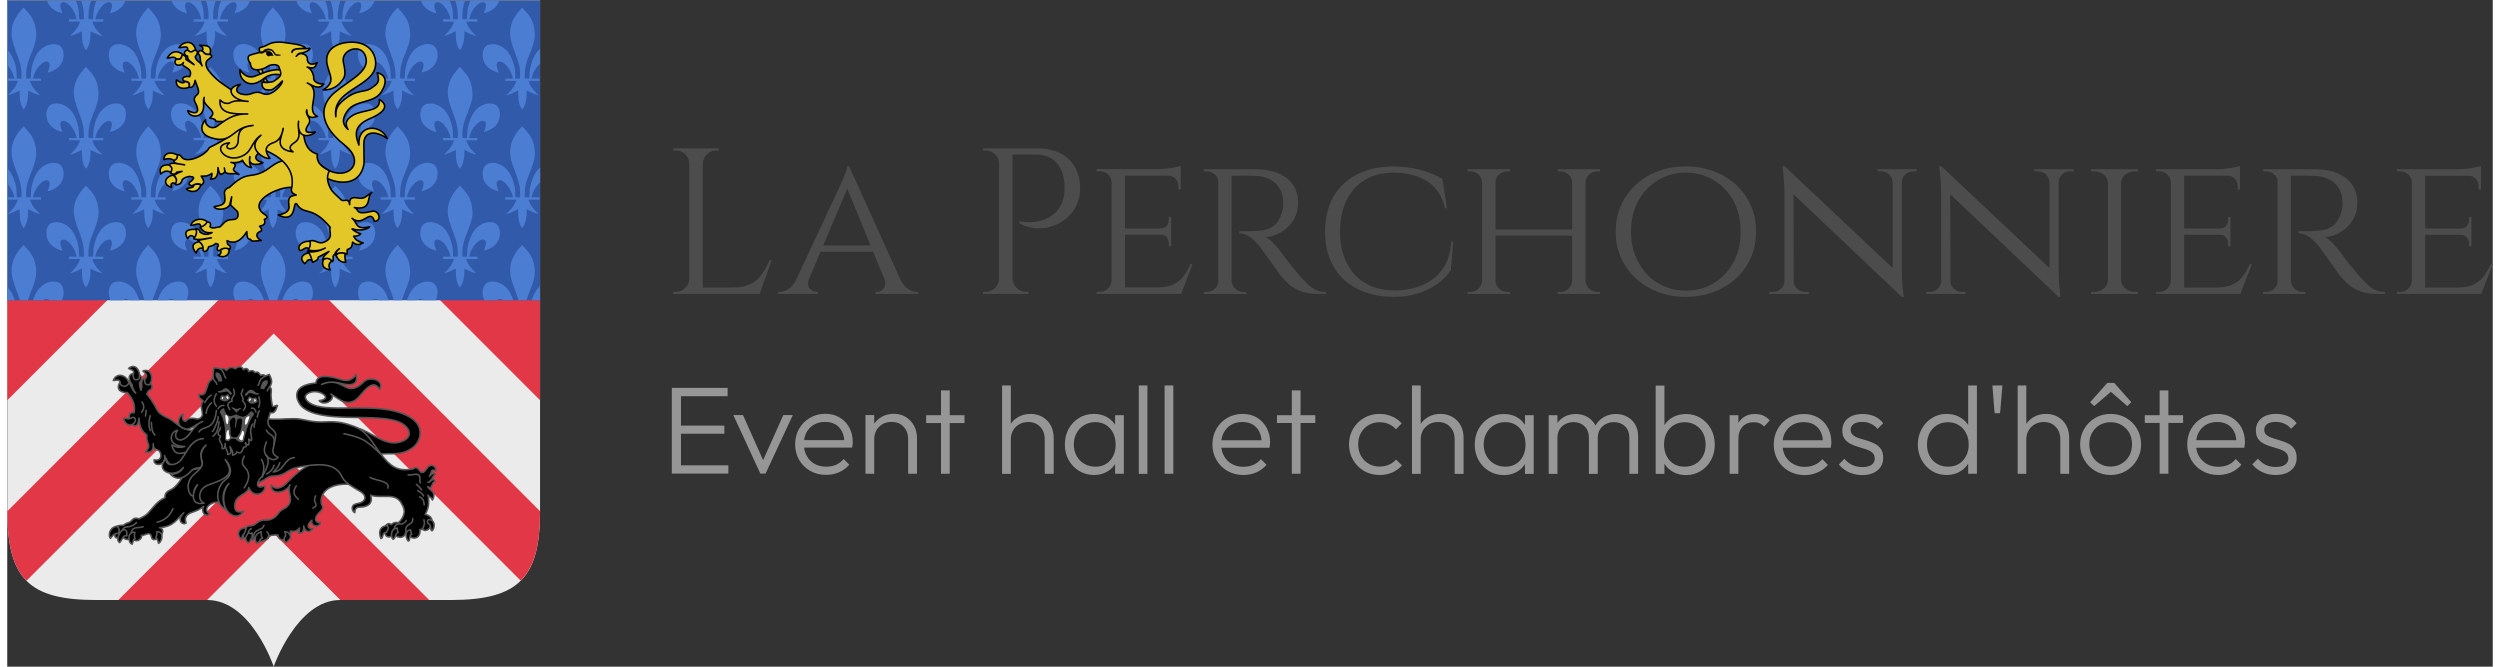 <?xml version="1.0" encoding="UTF-8"?>
<svg xmlns="http://www.w3.org/2000/svg" version="1.2" viewBox="0 0 2360 633" width="300" height="80">
  <rect x="0" y="0" width="2360" height="633" fill="#333333" stroke="none"/>
  <title>logo-per</title>
  <style>
		.s0 { fill: #969696 } 
		.s1 { fill: #4c4c4c } 
		.s2 { fill: #ebebeb } 
		.s3 { fill: #e13746 } 
		.s4 { fill: #000000;stroke: #565656;stroke-linecap: round;stroke-linejoin: round;stroke-width: 1.5 } 
		.s5 { fill: none;stroke: #565656;stroke-linecap: round;stroke-linejoin: round;stroke-width: 1.5 } 
		.s6 { fill: #ffffff;stroke: #565656;stroke-linecap: round;stroke-linejoin: round;stroke-width: 1.5 } 
		.s7 { fill: #565656 } 
		.s8 { fill: #ffffff } 
		.s9 { fill: #325aaa } 
		.s10 { fill: #4b7dd2 } 
		.s11 { fill: #e3c628;stroke: #000000;stroke-linejoin: round;stroke-width: 1.5 } 
		.s12 { fill: #000000;stroke: #000000;stroke-linejoin: round;stroke-width: .5 } 
	</style>
  <path id="Event hall et chambres d'hôtes" fill-rule="evenodd" class="s0" d="m2162.2 402.3q-3.7-1.7-8.3-1.7-5.3 0-8.1 2-2.8 2.1-2.8 5.4 0 3.2 2.2 5.1 2.3 1.8 5.8 2.9 3.5 1.1 7.4 2.3 3.9 1.1 7.5 2.9 3.5 1.9 5.7 5 2.2 3.1 2.2 8.5 0 7.4-5.4 11.9-5.4 4.4-14.6 4.4-4.5 0-8.7-1.2-4.1-1.3-7.5-3.5-3.4-2.3-5.9-5.4l5.4-5.4q3.3 4 7.5 6 4.2 1.9 9.4 1.9 5.6 0 8.7-2.1 3.2-2.1 3.2-5.9 0-3.6-2.3-5.6-2.2-2-5.7-3.2-3.5-1.2-7.4-2.3-4-1.1-7.5-2.8-3.6-1.8-5.8-4.8-2.1-3.1-2.1-8.1 0-4.7 2.3-8.2 2.3-3.5 6.6-5.5 4.3-1.9 10.3-1.9 6.2 0 11.3 2.2 5.1 2.3 8.2 6.7l-5.3 5.3q-2.5-3.2-6.3-4.9zm-38.1 22.8h-45.7q0.6 4.3 2.5 7.8 2.7 4.8 7.5 7.6 4.7 2.7 11 2.7 5.1 0 9.4-1.8 4.3-1.9 7.2-5.6l5.3 5.5q-3.9 4.6-9.6 7.2-5.8 2.5-12.4 2.5-8.4 0-15-3.8-6.7-3.8-10.5-10.4-3.9-6.6-3.9-14.9 0-8.2 3.8-14.8 3.8-6.5 10.3-10.3 6.5-3.8 14.6-3.8 7.6 0 13.4 3.4 5.9 3.5 9.3 9.5 3.4 6.1 3.4 14.1 0 0.9-0.2 2.2-0.1 1.2-0.4 2.9zm-9.6-15.1q-2.2-4.5-6.2-6.9-4.1-2.4-9.9-2.4-6.1 0-10.6 2.6-4.5 2.6-7 7.3-1.8 3.2-2.3 7.4h38q-0.3-4.6-2-8zm-62.5 39.8h-8.3v-48.2h-14.1v-7.4h14.1v-23.5h8.3v23.5h14v7.4h-14zm-40.2-2.7q-6.5 3.9-14.6 3.9-8.1 0-14.7-3.9-6.6-3.9-10.4-10.5-3.9-6.7-3.9-14.8 0-8.1 3.9-14.6 3.8-6.5 10.4-10.4 6.6-3.8 14.7-3.8 8.1 0 14.6 3.8 6.6 3.8 10.4 10.3 3.9 6.6 3.9 14.7 0 8.3-3.9 14.8-3.8 6.6-10.4 10.5zm3.1-36.1q-2.7-4.6-7.3-7.4-4.5-2.7-10.4-2.7-5.9 0-10.5 2.7-4.6 2.8-7.2 7.4-2.6 4.7-2.6 10.8 0 6.1 2.6 10.9 2.6 4.8 7.2 7.5 4.6 2.8 10.5 2.8 5.9 0 10.4-2.8 4.6-2.7 7.3-7.5 2.6-4.9 2.6-10.9 0-6.1-2.6-10.8zm-17.5-39l-15.9 13.6-3.8-3.7 16.3-18.3h6.6l16.2 18.3-3.8 3.7zm-48 45.2q0-7.4-4.4-11.9-4.3-4.6-11.4-4.6-4.8 0-8.5 2.2-3.7 2.1-5.8 5.8-2.2 3.6-2.2 8.4v32.8h-8.2v-83.9h8.2v36.4q2.9-4.1 7.2-6.5 5-2.9 11.6-2.9 6.4 0 11.3 2.9 5 2.9 7.8 8 2.8 5.1 2.8 11.9v34.1h-8.4zm-62.4-24.9l-2.1-26.3h9.5l-2.2 26.3zm-25.1 48q-0.3 0.5-0.7 1-3.2 4.5-8.3 7.1-5.1 2.6-11.5 2.6-7.7 0-13.9-3.8-6.1-3.8-9.7-10.3-3.7-6.6-3.7-14.8 0-8.3 3.7-14.8 3.6-6.6 9.7-10.4 6.2-3.9 13.9-3.9 6.3 0 11.4 2.5 5.1 2.5 8.4 7 0.4 0.5 0.7 1v-37.5h8.3v83.8h-8.3zm-2.1-29.2q-2.5-4.8-6.9-7.5-4.4-2.7-10.2-2.7-5.8 0-10.3 2.7-4.5 2.7-7.1 7.5-2.5 4.8-2.5 11 0 6.1 2.5 10.9 2.6 4.8 7.2 7.5 4.5 2.6 10.3 2.6 5.8 0 10.2-2.6 4.4-2.7 6.9-7.5 2.5-4.8 2.5-10.9 0-6.3-2.6-11zm-101.5 5q3.5 1.1 7.4 2.2 4 1.2 7.5 3 3.6 1.8 5.8 5 2.2 3.1 2.2 8.4 0 7.5-5.4 11.9-5.4 4.5-14.7 4.5-4.5 0-8.6-1.3-4.2-1.2-7.5-3.5-3.4-2.2-5.9-5.3l5.3-5.4q3.3 4 7.5 5.9 4.2 2 9.5 2 5.5 0 8.7-2.1 3.1-2.2 3.1-5.9 0-3.6-2.2-5.6-2.3-2-5.8-3.2-3.5-1.2-7.4-2.3-3.9-1.1-7.5-2.9-3.5-1.7-5.7-4.8-2.2-3-2.2-8 0-4.7 2.3-8.2 2.3-3.5 6.7-5.5 4.3-1.9 10.2-1.9 6.3 0 11.4 2.2 5.1 2.3 8.2 6.6l-5.4 5.4q-2.5-3.2-6.2-4.9-3.7-1.8-8.4-1.8-5.3 0-8.1 2.1-2.8 2.1-2.8 5.4 0 3.2 2.3 5 2.2 1.9 5.7 3zm-26.9 9h-45.6q0.5 4.4 2.4 7.9 2.7 4.8 7.5 7.5 4.8 2.8 11.1 2.8 5.1 0 9.3-1.9 4.3-1.8 7.3-5.5l5.3 5.5q-3.9 4.6-9.7 7.1-5.7 2.6-12.3 2.6-8.5 0-15.1-3.8-6.6-3.8-10.5-10.4-3.8-6.7-3.8-14.9 0-8.2 3.8-14.8 3.8-6.6 10.3-10.4 6.5-3.7 14.6-3.7 7.5 0 13.4 3.4 5.9 3.4 9.2 9.5 3.4 6.1 3.4 14.1 0 0.9-0.1 2.1-0.1 1.3-0.5 2.9zm-9.5-15q-2.2-4.5-6.3-6.9-4.1-2.4-9.9-2.4-6 0-10.5 2.6-4.5 2.6-7.1 7.2-1.8 3.3-2.3 7.4h38.1q-0.3-4.5-2-7.9zm-58.3-8.3q-2.4-0.9-5.5-0.9-6.4 0-10.4 4.2-4 4.2-4 12.4v32.4h-8.3v-55.7h8.3v7.4q0.7-1.3 1.7-2.4 5.1-6.1 14.1-6.1 4.2 0 7.6 1.4 3.5 1.5 6.4 4.7l-5.4 5.8q-2-2.2-4.5-3.2zm-55.6 45.4q-6.3 3.9-14 3.9-6.4 0-11.5-2.6-5.1-2.6-8.3-7.2-0.4-0.5-0.7-1v9.6h-8.3v-83.8h8.3v37.5q0.4-0.5 0.7-1 3.4-4.6 8.5-7.1 5.2-2.4 11.3-2.4 7.7 0 13.9 3.8 6.2 3.9 9.8 10.4 3.6 6.6 3.6 14.9 0 8.2-3.6 14.7-3.5 6.5-9.7 10.3zm2.1-36.1q-2.6-4.8-7.1-7.5-4.5-2.7-10.3-2.7-5.8 0-10.2 2.7-4.5 2.7-6.9 7.5-2.5 4.7-2.5 11 0 6.1 2.5 10.9 2.4 4.8 6.8 7.5 4.4 2.6 10.2 2.6 5.9 0 10.4-2.6 4.5-2.7 7.1-7.5 2.5-4.8 2.5-10.9 0-6.3-2.5-11zm-69.9 4.7q0-6.9-4.1-11-4.2-4-10.6-4-4.1 0-7.6 1.8-3.5 1.8-5.6 5.1-2.1 3.4-2.1 8v34.2h-8.4v-34.1q0-6.9-4.1-11-4.2-4-10.4-4-4.3 0-7.8 1.8-3.5 1.8-5.6 5.1-2 3.4-2 8v34.2h-8.3v-55.7h8.3v7.4q2.6-3.7 6.6-5.9 4.8-2.6 10.9-2.6 5.9 0 10.6 2.6 4.7 2.6 7.5 7.3 0.3 0.5 0.5 1.1 0.3-0.6 0.6-1.1 3.1-4.7 8-7.3 4.9-2.6 10.8-2.6 5.9 0 10.7 2.6 4.8 2.6 7.6 7.3 2.8 4.7 2.8 11.3v35.6h-8.3zm-99.1 24.7q-0.2 0.5-0.5 0.9-3.1 4.6-8.2 7.1-5 2.6-11.3 2.6-7.9 0-14.2-3.9-6.3-3.8-9.9-10.3-3.6-6.5-3.6-14.7 0-8.3 3.6-14.9 3.6-6.5 9.9-10.4 6.3-3.8 14.1-3.8 6.4 0 11.4 2.5 5.1 2.6 8.2 7.1 0.3 0.4 0.5 0.8v-9.3h8.3v55.7h-8.3zm-1.9-29.5q-2.5-4.8-6.8-7.5-4.3-2.7-10.1-2.7-5.9 0-10.5 2.8-4.6 2.7-7.2 7.5-2.7 4.8-2.7 10.9 0 6.2 2.7 10.9 2.6 4.8 7.3 7.5 4.6 2.7 10.5 2.7 8.7 0 13.9-5.8 5.3-5.8 5.3-15.3 0-6.2-2.4-11zm-64.9 6.2q0-7.4-4.3-11.9-4.3-4.6-11.4-4.6-4.9 0-8.5 2.1-3.7 2.2-5.9 5.8-2.1 3.7-2.1 8.5v32.8h-8.3v-83.9h8.3v36.4q2.8-4.1 7.2-6.5 5-2.9 11.5-2.9 6.4 0 11.4 2.9 5 2.9 7.8 8 2.8 5.1 2.8 11.9v34.1h-8.5zm-81.8 23q4.7 2.8 10.6 2.8 4.7 0 8.7-1.7 4.1-1.8 6.9-5l5.6 5.6q-3.9 4.4-9.4 6.8-5.5 2.3-11.8 2.3-8.2 0-14.8-3.8-6.6-3.9-10.4-10.5-3.9-6.6-3.9-14.8 0-8.2 3.9-14.8 3.8-6.5 10.4-10.3 6.6-3.8 14.8-3.8 6.3 0 11.7 2.4 5.5 2.3 9.2 6.6l-5.4 5.6q-2.8-3.2-6.9-5-4-1.7-8.6-1.7-5.9 0-10.6 2.8-4.6 2.7-7.2 7.4-2.6 4.6-2.6 10.8 0 6 2.6 10.8 2.6 4.8 7.2 7.5zm-64.5 9.6h-8.3v-48.2h-14.1v-7.4h14.1v-23.5h8.3v23.5h14v7.4h-14zm-29.5-24.7h-45.7q0.5 4.3 2.5 7.8 2.6 4.9 7.4 7.6 4.8 2.7 11.1 2.7 5.1 0 9.4-1.8 4.2-1.9 7.2-5.5l5.3 5.4q-3.9 4.6-9.6 7.2-5.8 2.5-12.4 2.5-8.4 0-15.1-3.8-6.6-3.8-10.4-10.4-3.9-6.6-3.9-14.9 0-8.2 3.8-14.7 3.8-6.6 10.3-10.4 6.5-3.8 14.6-3.8 7.6 0 13.4 3.4 5.9 3.5 9.3 9.6 3.4 6.1 3.4 14 0 1-0.2 2.2-0.1 1.2-0.4 2.9zm-9.6-15.1q-2.2-4.4-6.3-6.9-4-2.4-9.9-2.4-6 0-10.5 2.6-4.5 2.6-7 7.3-1.8 3.3-2.4 7.4h38.1q-0.3-4.5-2-8zm-90-44h8.3v83.8h-8.3zm-24.5 0h8.2v83.9h-8.2zm-22.5 74.5q-0.2 0.4-0.5 0.8-3.1 4.6-8.2 7.1-5 2.6-11.3 2.6-7.9 0-14.2-3.9-6.3-3.8-9.9-10.3-3.6-6.5-3.6-14.7 0-8.3 3.6-14.9 3.6-6.5 9.9-10.4 6.3-3.8 14.1-3.8 6.4 0 11.4 2.5 5.1 2.6 8.2 7.1 0.3 0.4 0.5 0.8v-9.2h8.3v55.6h-8.3zm-1.9-29.5q-2.5-4.8-6.8-7.5-4.3-2.7-10.1-2.7-5.9 0-10.5 2.8-4.6 2.7-7.2 7.5-2.7 4.8-2.7 10.9 0 6.2 2.7 10.9 2.6 4.8 7.3 7.5 4.6 2.7 10.5 2.7 8.7 0 13.9-5.8 5.3-5.8 5.3-15.3 0-6.2-2.4-11zm-64.9 6.2q0-7.4-4.3-11.9-4.3-4.6-11.4-4.6-4.9 0-8.6 2.2-3.6 2.1-5.8 5.8-2.1 3.6-2.1 8.4v32.8h-8.3v-83.9h8.3v36.4q2.8-4.1 7.2-6.5 5-2.9 11.5-2.9 6.4 0 11.4 2.9 5 2.9 7.8 8 2.7 5.1 2.8 11.9v34.1h-8.5zm-90.2 32.6h-8.3v-48.1h-14.1v-7.5h14.1v-23.5h8.3v23.5h14v7.5h-14zm-39.5-32.7q0-7.4-4.3-11.9-4.3-4.6-11.5-4.6-4.8 0-8.5 2.1-3.7 2.2-5.8 5.8-2.1 3.7-2.1 8.5v32.8h-8.3v-55.7h8.3v8.2q2.8-4.1 7.1-6.5 5.1-2.9 11.6-2.9 6.4 0 11.4 3.1 4.9 3.1 7.7 8.3 2.8 5.2 2.8 11.4v34.1h-8.4zm-53.2 7.9h-45.6q0.5 4.3 2.5 7.8 2.6 4.9 7.4 7.6 4.8 2.7 11.1 2.7 5.1 0 9.4-1.8 4.2-1.9 7.2-5.5l5.3 5.4q-3.9 4.6-9.6 7.2-5.8 2.5-12.4 2.5-8.4 0-15.1-3.8-6.6-3.8-10.5-10.4-3.8-6.6-3.8-14.9 0-8.2 3.8-14.8 3.8-6.5 10.3-10.3 6.5-3.8 14.6-3.8 7.5 0 13.4 3.4 5.9 3.5 9.3 9.6 3.3 6.1 3.3 14 0 0.9-0.1 2.2-0.1 1.2-0.5 2.9zm-9.5-15.1q-2.2-4.5-6.3-6.9-4.1-2.4-9.9-2.4-6 0-10.5 2.6-4.5 2.6-7.1 7.3-1.7 3.3-2.3 7.4h38.1q-0.3-4.5-2-8zm-77.6 39.8l-25.7-55.6h9.2l19.1 42.8 19.2-42.8h9l-25.9 55.6zm-78.4 0h-5.7v-81.4h5.7 3 44.3v7.9h-44.3v27.9h41.2v7.7h-41.2v30h45v7.9h-45z"></path>
  <path id="La Perchonniere" fill-rule="evenodd" class="s1" d="m2349.1 279.1h-0.5-29.5-23.3-0.4-9.2-3-14.2v-1.9h2.7q5 0 8.1-3.2 3.2-3.1 3.4-7.5v-93.3q-0.2-4.6-3.4-7.5-3.1-3-8.1-3h-2.7v-2h14.2 3 9.2 0.4 30.4q6.2 0 13.1-1 6.9-1.1 9.5-2.1v3.1 2 3.6 0.6 13h-2.2v-3q0-4.1-2.7-7.1-2.7-2.9-7.2-2.9h-40.9v50.1h33.6q4.1 0 6.1-2.5 2-2.4 2-5.8v-2.6h2.2v10.9 0.4 5.1 0.4 10.9h-2.2v-2.6q0-3.4-2-5.8-2-2.5-6.1-2.5h-33.6v50.1h30q9.9 0 15.9-2.8 6.1-2.9 9.8-7.9 3.8-5.1 6.5-11.4h2zm-115.3-2.7q-7-2.8-11.4-6.8-4.3-4.1-7.5-7.8-0.8-1-3.6-5.1-2.9-4-6.3-8.8-3.3-4.7-6.1-8.5-2.7-3.9-3.3-4.7-4-5.1-9.1-9.2-5.2-4-10.9-4v-2q6.3 0.2 11.3 0 5.5-0.2 11-0.9 5.6-0.7 10.4-4.2 4.8-3.6 7.6-11.8 0.8-2.2 1.2-5.2 0.4-2.9 0.2-6.1-0.2-5.5-2.1-9.9-1.9-4.3-5.3-7.5-3.5-3.1-8.2-4.9-4.8-1.8-10.7-2-9.3-0.4-16.2-0.2-5.2 0.2-6.5 0.1v99.6q0.2 4.3 3.4 7.5 3.1 3.2 7.9 3.2h2.5l0.2 1.9h-14-2.9-6.8-2.9-13.8v-1.9h2.7q4.8 0 7.9-3.2 2.6-2.6 3.2-5.9v-96.7q-0.7-3.4-3.2-5.7-3.1-3-7.9-3h-2.7v-2h13.8 2.9 7.3 2.4 23.1q9.3 0 16.7 2.2 7.4 2.2 12.6 6.3 5.3 4.1 8 10.1 2.8 5.9 2.8 13.4 0 8.3-3.9 15.4-4 7.1-11 11.6-7 4.6-15.9 5.6 3.4 1.3 7.8 6.1 4.4 4.7 7.6 9.2 5.1 7 9.2 12 4 5 8 9.6 4.1 4.5 7.6 7.8 3.4 3.4 7.5 5.3 4 1.9 9.4 1.9v1.9h-6.2q-10.8 0-17.8-2.7zm-114 2.7h-29.5-23.3-0.4-9.2-3-14.2v-1.9h2.8q4.9 0 8-3.2 3.2-3.2 3.4-7.5v-93.4q-0.2-4.5-3.4-7.4-3.1-3-8-3h-2.8v-2h14.2 3 9.2 0.4 30.5q6.1 0 13-1.1 6.9-1.1 9.5-2v3.1 2 3.5 0.6 13.1h-2.2v-3q0-4.1-2.7-7.1-2.6-3-7.2-3h-40.9v50.2h33.6q4.2 0 6.1-2.5 2-2.5 2-5.8v-2.6h2.2v10.9 0.4 5.1 0.4 10.8h-2.2v-2.5q0-3.4-2-5.9-1.9-2.4-6.1-2.4h-33.6v50.1h30.1q9.8 0 15.9-2.9 6-2.8 9.7-7.8 3.8-5.1 6.5-11.4h2l-10.8 28.2zm-108.7-5.1q3.9 3.2 9.4 3.2h2.6l0.2 1.9h-16.2-0.6-11.3-0.6-16.1v-1.9h2.7q5.5 0 9.4-3.2 3.8-3.2 4-7.5v-93.2q-0.2-4.5-4-7.6-3.9-3-9.4-3-0.2 0-2.7 0v-2h16.1 0.6 11.3 0.6 16.2l-0.2 2h-2.6q-5.5 0-9.4 3-3.8 3.1-4 7.6v93.2q0.2 4.3 4 7.5zm-60-108.3q-3.3 2.9-3.3 7.3v83.6q0 6.3 0.4 12.2 0.4 5.8 1.4 13.1h-1.8l-102.9-97.4 0.2 82.4q0 4.3 3.3 7.3 3.2 3 7.6 3h3.3v1.9h-14.2-0.6-7.7-0.6-14.2v-1.9h3.4q4.5 0 7.7-3 3.1-3 3.1-7.3v-84.5q0-10-1.8-24.6h2l102.7 96.7v-81.5q-0.2-4.4-3.4-7.3-3.1-3-7.7-3h-3.3v-2h14.4 0.4 7.7 0.6 14.2v2h-3.3q-4.4 0-7.6 3zm-148.9 0q-3.3 2.9-3.3 7.3v83.6q0 6.3 0.4 12.2 0.4 5.8 1.4 13.1h-1.8l-102.8-97.4 0.1 82.4q0 4.3 3.3 7.3 3.3 3 7.6 3h3.4v1.9h-14.3-0.6-7.7-0.5-14.3v-1.9h3.4q4.5 0 7.7-3 3.2-3 3.2-7.3v-84.5q0-10-1.8-24.6h2l102.6 96.7v-81.5q-0.2-4.4-3.3-7.3-3.2-3-7.7-3h-3.4v-2h14.4 0.4 7.7 0.6 14.2v2h-3.3q-4.4 0-7.6 3zm-161.1 99q-9.2 8.3-21.4 12.7-12.1 4.5-25.9 4.5-13.8 0-25.9-4.5-12-4.4-21.2-12.7-9.2-8.3-14.3-19.6-5.2-11.4-5.2-25.2 0-13.8 5.2-25.1 5.1-11.4 14.3-19.7 9.2-8.3 21.2-12.7 12.1-4.4 25.9-4.4 13.8 0 25.9 4.4 12.2 4.4 21.4 12.7 9.2 8.3 14.3 19.7 5.1 11.3 5.1 25.1 0 13.8-5.1 25.2-5.1 11.3-14.3 19.6zm-2.1-74.1q-6.9-12.5-18.8-19.6-11.8-7.1-26.4-7.1-14.4 0-26.3 7.1-11.8 7.1-18.7 19.6-7 12.6-7 29.3 0 16.6 7 29.2 6.9 12.7 18.7 19.8 11.9 7.1 26.3 7.1 14.6 0 26.4-7.1 11.9-7.1 18.8-19.8 6.9-12.6 6.9-29.2 0-16.7-6.9-29.3zm-141 88.5h-11.5-0.6-13.8v-1.9h2.4q4.7 0 8-3.2 3.2-3.2 3.4-7.5v-42.8h-72.8v42.8q0 4.3 3.3 7.5 3.4 3.2 8.1 3.2h2.4v1.9h-13.8-0.6-11.5-0.6-13.8v-1.9h2.4q4.7 0 8-3.2 3.2-3.2 3.4-7.5v-93.2q-0.2-4.5-3.4-7.6-3.3-3-8-3h-2.4v-2h13.8 0.6 11.5 0.6 13.8v2h-2.4q-4.7 0-8.1 3-3.3 3.1-3.3 7.6v44.5h72.8v-44.5q-0.2-4.5-3.4-7.6-3.3-3-8-3h-2.4v-2h13.8 0.6 11.5 0.6 13.8v2h-2.4q-4.7 0-8 3-3.2 3.1-3.4 7.6v93.2q0.2 4.3 3.4 7.5 3.3 3.2 8 3.2h2.4v1.9h-13.8zm-140.7-9.1q-8.3 5.8-18.7 8.8-10.5 3.1-22.2 3.1-19.9-0.2-34.6-7.7-14.7-7.5-22.6-21.3-7.9-13.8-7.9-33 0-19.3 7.9-33.1 7.9-13.8 22.6-21.3 14.7-7.5 34.6-7.5 12.3 0 24.7 3.1 12.5 3.2 21.6 8.9l4.3 27.8h-1.8q-4.3-18.1-17.5-26-13.1-7.9-31.5-7.9-15.6 0-26.9 6.8-11.4 6.8-17.6 19.3-6.2 12.6-6.2 29.9 0 17 6.2 29.5 6.2 12.6 17.7 19.4 11.4 6.8 27 7 14.9 0 26.8-4.9 11.9-4.8 19.5-15.1 7.5-10.2 8.4-26.4h1.8l-2.2 27q-5.1 7.9-13.4 13.6zm-105.3 9.1h-6.1q-10.9 0-17.9-2.7-7-2.8-11.4-6.8-4.3-4.1-7.5-7.8-0.8-1-3.6-5.1-2.9-4-6.2-8.8-3.4-4.7-6.2-8.5-2.7-3.9-3.3-4.7-4-5.1-9.1-9.2-5.1-4-10.9-4v-2q6.4 0.2 11.3 0 5.5-0.2 11.1-0.9 5.5-0.7 10.3-4.2 4.9-3.6 7.6-11.8 0.8-2.2 1.2-5.2 0.4-2.9 0.2-6.1-0.2-5.5-2.1-9.9-1.8-4.3-5.3-7.5-3.5-3.1-8.2-4.9-4.7-1.8-10.7-2-9.2-0.4-16.1-0.2-5.3 0.2-6.6 0.1v99.6q0.2 4.3 3.4 7.5 3.1 3.2 7.9 3.2h2.6l0.2 1.9h-14.1-2.9-6.7-3-13.8v-1.9h2.7q4.8 0 7.9-3.2 2.6-2.6 3.2-5.9v-96.7q-0.6-3.4-3.2-5.7-3.1-3-7.9-3h-2.7v-2h13.8 3 7.3 2.3 23.1q9.3 0 16.7 2.2 7.4 2.2 12.7 6.3 5.2 4.1 8 10.1 2.7 5.9 2.7 13.4 0 8.3-3.9 15.4-4 7.1-11 11.6-7 4.6-15.9 5.6 3.4 1.3 7.8 6.1 4.5 4.7 7.6 9.2 5.2 7 9.2 12 4.1 5 8 9.6 4.1 4.5 7.6 7.8 3.5 3.4 7.5 5.3 4.1 1.9 9.4 1.9zm-138 0h-29.4-23.3-0.4-9.3-3-14.2v-2h2.8q4.9 0 8.1-3.2 3.1-3.1 3.3-7.5v-93.3q-0.2-4.6-3.3-7.5-3.2-3-8.1-3h-2.8v-2h14.2 3 9.3 0.4 30.4q6.1 0 13-1 6.9-1.1 9.5-2.1v3.1 2 3.6 0.6 13h-2.2v-3q0-4.1-2.7-7.1-2.6-2.9-7.2-2.9h-40.8v50.1h33.5q4.2 0 6.2-2.5 1.9-2.4 1.9-5.8v-2.6h2.2v10.9 0.4 5.1 0.4 10.9h-2.2v-2.6q0-3.4-1.9-5.8-2-2.5-6.2-2.5h-33.5v50.1h30q9.9 0 15.9-2.8 6-2.9 9.8-7.9 3.7-5.1 6.5-11.4h1.9l-10.8 28.3zm-108.4-71.7q-5.9 5-13.4 7.4-7.5 2.5-15.5 1.9-8-0.6-15.5-4.5v-2q6.7 1 12 0.7 5.2-0.3 11-2.2 5.8-1.9 10.9-6.6 5-4.7 7.6-13.2 0.6-2.2 1-5.5 0.4-3.2 0.2-6.4-0.2-13.6-7.1-21.9-7-8.3-19.6-8.3h-22.7v117.8q0.2 5.2 3.9 8.8 3.6 3.7 8.7 3.7h2.6v2h-15.2-0.6-11.6-0.6-15.2v-2h2.5q5.2 0 8.8-3.7 3.7-3.6 3.9-8.8v-109.3q0-5.1-3.8-8.8-3.7-3.6-8.9-3.6h-2.3l-0.2-2h15.2 0.6 9.6 2.6 23.5q12.6 0 21.7 4.5 9.1 4.6 14 13.2 5 8.6 5 20.4 0 9.1-3.6 16.3-3.5 7.2-9.5 12.1zm-181.1 69.7h1.6q3.3 0 6.1-3.3 2.5-2.9 1-8l-11-26.8h-49.9l-11.4 26.9q-1.5 5 1 7.9 2.8 3.3 6.3 3.3h1.6v2h-37.7v-2h1.6q4.1 0 8.4-2.9 3.8-2.4 6.6-7.8l41.2-88.2q2.2-4.7 3.7-8.2 1.5-3.4 2.7-6.8 1.1-3.3 1.3-5.3h1.8l48.3 106.7h0.1q3 6.8 7.3 9.6 4.3 2.9 8.3 2.9h1.6v2h-40.5zm-26.9-98l-22.8 53.9h44.9zm-83.8 100h-32.2-21.2-0.5-11.7-0.6-15.2v-2h2.6q5.1 0 8.8-3.7 3.6-3.6 3.8-8.7v-109.4q-0.2-5.1-3.8-8.8-3.7-3.6-8.8-3.6h-2.6v-2h15.2 0.6 11.7 0.5 15.3v2q-0.2 0-2.6 0-5.1 0-8.8 3.6-3.7 3.7-3.9 8.8v117.7h28.3q10.5 0 17.1-3.3 6.6-3.3 10.7-9.2 4.2-5.9 7.3-13.4h2l-11.4 32z"></path>
  <path id="Фигура 1" class="s2" d="m0.1 0.5h505.8c0 0 0 441 0 484.9 0 62.1-19.3 84.3-84.3 84.3-28.4 0-62.5 0-105.4 0-41.2 0-63.2 63.2-63.2 63.2 0 0-21.2-63.2-63.2-63.2-39.9 0-58.5 0-105.4 0-63.1 0-84.3-19.7-84.3-84.3 0-57.2 0-484.9 0-484.9z"></path>
  <path id="Фигура 2" fill-rule="evenodd" class="s3" d="m487.5 551.3l-234.5-234.6-234.7 234.7c-13-13-18.2-33.9-18.2-66l252.9-253 252.9 253c0 31.4-5 52.6-18.4 65.9zm-487.4-171.3c0-25.4 0-62.2 0-94.9l252.9-252.9 252.9 252.9c0 29.8 0 69 0 94.9l-252.9-253zm400.5 189.7c-23.9 0-51.6 0-84.3 0l-63.3-63.2-63.2 63.2c-33.2 0-51.9 0-84.3 0l147.5-147.5z"></path>
  <g id="Группа 2">
    <path id="Фигура 4" fill-rule="evenodd" class="s4" d="m384.5 425.4c-11.6 7.8-17.4 4.3-33.2 6l-23-25.3c5.9-0.3 12.3 3.5 19 7.2 8 4.4 16.3 8.8 24.8 6.7 15.8-4 10.3-16.6-3.3-20.5-24.1-6.9-71 2.5-89-13.3-3-2.7-14.5-20 13.2-22.5 1.2-6.6 6.3-7.1 15.9-5.5 7.9 1.4 15.3 7.4 22.4-2.7 0.5 3.6 2.6 12.8-13.7 8.7-7.6-2-14-1.8-19.1 0.8 6.5-2.6 12.1-3.5 20.8 1.4 3.6 2.1 9.5 5.9 19.3-3.9 5.5-5.5 20.2-1.6 14.9 7.3-5.5-10.5-14.2 0.7-18.7 6-10.3 12.4-19.3 3.5-27.4-1.7 5.1 5-6.5 12.2-11.2 6.3 14.4-1.6-0.3-12.2-10.1-7.2-5.8 2.9-2.2 7.1 0.6 9.1 7.5 5.5 22.3 5.3 38.9 5.1 19.6-0.2 41.7-0.4 56.9 8.8 15 9 9.7 24.1 2 29.2zm-80.7 4.8l27.4 30.3c-18.4-3.1-33.1 2.9-33.2 15.3-0.1 5.2 3.8 4.9-0.6 9.7-9 8.1-2.6 12 0 10.5-0.2 4.9-9.7 4.8-8.1-2.1-7.1 6.3-1.9 8.8 1 8.1-3.6 4.7-8 2.8-8.8-2.6 0 3.8-0.1 7.5-5.1 6.7 1.1-2 1-2.6 1.1-4.8-2.3 3.3-5.5 3.5-8.9 3 3.3 5.7-10.3 13.2-11.6 3.6-4.6 0.1-9.4-0.1-9.5 3.3-6.8 4.7-12.3 3.6-13-0.1-1.9 2.7-9.5 2.9-10.6-2.5 0.7-2 1.4-3 2.9-7.4 1-2.8 5.1-1.2 7.5-2.7 3.3-1.9 5.4-5.1 10.6-4.7 4.5 0.3 8.9-1.3 12.6-6.4 3.9-5.3 5.6-3 9.4-7.7 5.1-6.3-1.6-12.8 1.6-19.3-3.6 7.6-18.4 10.6-17.8 0.1 4.2 5.3 10.2 2.9 15.1-2.3 4.4-4.6 7.8-7.7 11-10.3 7.9-6.5 24.1-12.7 27-17.7zm-154.4 2.4c1.7 10.3-11 10.5-9.9 4 8.3 1.9 7.5-7.7 3.5-9.2-3.4-1.2-4.4-1.9-4.3-6.1-0.1 5.5-0.3 8.7-7.6 7.9 1.6-2.2 4.5-4.2 2.7-8.1-1.3-2.7-1.5-5.3-1.2-8.1-5.6-4.1-7.1-8.9-7.5-16-1.7 19.9-16.7-7-4.6-5.1 1.5-9.1-2.4-14.1-6.4-19.1-18.1 0-3-20.5 2.1-8.8 1 1.8 2.8 7.3 5.8 9.3-2.3-2.9-3.3-5.5-3.4-7.9-11.3-15.9 16.3-12.6 7-1.9 0.2 4.2 0.8 5.3 1.4 7.1l0.8-3c-2.2-17.4 14.1-1.2 8.4 2.2-1.6 0.9-2.4 1.1-3.7 4.4 3.5 4.1 6.7 8.9 9.4 14.3 3.4 6.8 10.6 7.2 16.1 11.8 12.8 10.5 14.7 7.1 20.7 8.9l-9.6 38.4c-7.5-4-15.5-3-19.7-15z"></path>
    <path id="Фигура 4" class="s4" d="m240.7 396.5c7.8 2 15.6 1.7 22.8 1.3 4.9-0.2 9.4-0.4 13.5 0 5.1 0.6 13.2 3.5 25 2.8 12.8-0.7 19.4 1.4 27.4 4.3 12.9 4.8 18.2 17.1 25.8 26.8 7.9 10.1 14.9 16.7 30.2 13.5 2.6-2.4 4.7-0.5 6.1 1.6 3.1 4.5 5.6-0.4 7.3-2.6 4-5.2 9.3-0.5 7.9 3-4.2-3-3.9 1.9-5.8 5.1 2-2.1 4.2-4.4 5.6-1.9-2.8 0.8-2.1 5.2-6.9 7.6 0.8 0.2 1.7-0.6 2.6-1.4 1.5-1.3 3.1-2.7 4.1 1-1.6-0.4-2.2 1.1-2.8 2.6-0.7 1.9-1.4 3.9-4.2 1.9 2 4.1 8.7 4.6 4.4 12.7-1.8-3.8-2.3-1.9-4.2-4.8 1.7 8.3 0 13.7-2.7 18.4 13.6 2.7 2.9 20.4-2.7 13.8-0.5 0.7-1.3 0.8-2.3 0.5 1.4 9.5-9 11.4-13.2 2.1-1.5 8.8-11.3 4.7-11.1 2-0.9 1.9-7.4 6.2-9-0.9-0.2-2.1 0.6-4.7 1.1-7.1 1.7-2.1 3.4-1.9 5.1-0.7 1.4-1 1.9-2.4 7-1.9 8.6-9.2 4.5-14.7 2.7-18.1-3.7-7.1-10.3-6.9-17.2-6.8-4.1 0.1-8.4 0.2-12.2-1.2 3 9.5-4.9 11.3-10 11.4-2.2 0.1-4.8 0-5 5.3-2.1-0.8-5.2-7.3 2.3-8.6 8.6-1.5 9.9-7.5 2.5-11.8-17.2-9.9-15.2-11.4-18.5-16.5-7-10.9-23-9.6-40.4-6.2-4.5 0.9-7.8 2.6-10.7 4.5-4.8 3.2-8.6 3.7-12.7 3.8-4 0-5.8 1.9-8.3 3.4-6.9 4.2-10.8 4.5-14.4 4.7l-9.8 4.6-11.7 8.3c-10.7 6-8.5 2.2-14.3 5.1-3.5 1.7-7.6 6.1-1.9 9.8-3.1 3.6-8.7-1.4-5.6-7-3 2.2-5.6 3.8-11.1 5.6-6.6 2.2-7 6.6-5.6 10.1-3.1 2.4-9.5-2.4-2.2-9.7-6.4 5.5-8.9 13-22.9 14.1 9.3 3-6.3 17-7.8 8.8-1.1-6.1-6.3-1.1-9.6-1.3 1.7 2.7-5.7 9-9.4 0.9-3.9 5.1-6.4 2.2-8.7 0.1-12 4.9-4.5-5.9-6.7-9.1 3.9-2 5.5-1.5 7.6-1.6 2.5-1.8 4.2-2.4 5.6-2.8 3.2-1.2 3.2-5.5 9.5-3.4 2.9-1.7 5.4-2.1 8.9-5.9 4.8-5.2 8.7-11.3 15.7-14.1-0.3-3.3 1.2-5.7 4.9-7.3 4-1.7 8.7-6.1 14.8-18.1l43.9-8.8z"></path>
    <path id="Фигура 4" fill-rule="evenodd" class="s4" d="m403.5 503.9c-2.4 0.3-0.3-5.7-3.5-6.5-1-0.3-2-4.5 1-4 6.3 1.1 4.5 8.7 2.5 10.5zm-22.8 9.8c-2-1.8-4.2-10.4 2.5-10.5-0.3 1.6 0.3 2.9 1 4-3.3 0.8-1.1 6.8-3.5 6.5zm-14.5-1.7c-2-1.9-2.6-10.4 4.1-10.5-0.2 1.5 0.3 2.8 1 4-3.2 0.7-2.7 6.7-5.1 6.5zm-11.3-0.6c-1-1.8-4.1-11.4 6-12.4 1.9 3-0.2 4.7-0.9 6.5-4.4-0.3-2.6 5.4-5.1 5.9zm-91.6-0.9c1.1-2.3 1.6-2.8 0.1-5.7 4.2 0.4 4.3 1.9 5.2 3.5 1.4 2.7-1.6 4.8-3.6 6.8-1.5-0.2-2.6-2.8-1.7-4.6zm-26.4 5.3c-0.9-1-4.3-7.6 4.2-11-0.3 3.8 0.5 4.9 1.2 6.3-3.4 0.6-1 3-5.4 4.7zm-8.4-0.2c-1.6-2.3-4.1-4.2 0.6-9.8 1.1 0.9 2.2 1 3.3 0.2 0.4 1.8 0.1 3.2 0.1 4.8-2.1 0.5-0.6 3-4 4.8zm-5.7-3.1c0 0-5.4-3.9-2.3-8.7 1.2-1.7 3.9-2.9 6.2-2.4-0.1 3.2-1.6 4.5-2.6 6.6-1.3 0.5-1.1 2.7-1.3 4.5zm-81.8-2c0.6-1.4 1.5-3 0.9-5.6 7.3-0.5 5.4 9.2 1.8 11-0.8-2.9-1.7-5.4-2.7-5.4zm-10.4-150.5c4.2-4.3-0.1-5.4-1.7-7.8 8.1-2.9 10.3 7.6 6.2 13.1-5.1 0.5-4.5-2.9-4.5-5.3zm-11.3-3.5c2.6-5.6-1.8-5-4.1-6.7 6.8-5.7 12.1 3.3 9.9 10-4.6 2.4-5.1-1-5.8-3.3zm-11.8 8.6c-0.2-6.3-4.1-3.6-6.8-3.8 3.3-8.7 13.6-4.5 14.8 2.5-3 4.7-6.3 2.9-8 1.3zm-5.4 135.1c4.1-1.7 5.4 4.3 2.9 6.2-4.7 0.5-5.2 2.9-7 4.8-1.5-1.2-2.2-8.5 4.1-11zm7.5 3c3.7-1 4.3 1.6 4 5.6-3.5-1.3-4.6 4.2-6.9 6.4-4.6-3.1 1.4-11.6 2.9-12zm8.3-106.4c1.7-1.1 3.2-0.2 3.7 1 0.6 1.4-0.1 3.4-2.3 4.8-3.4 2.3-7 0.4-8.9-5 1.3-1.7 4.1 1.4 7.5-0.8zm3.3 108.6c-0.7 2.6-0.5 4.5 0.2 5.9-1.1-0.1-1.9 2.5-2.7 5.4-4.3-1-5.1-12.4 2.5-11.3z"></path>
    <path id="Фигура 4" class="s4" d="m185.5 400.2c-10 4-11.2 15-20.2 17.5-3 0.8-8.4-2.5-3.5-9.1-7.6 1-10.7 15.3 6.7 15.3-5.6 2-9.3 0-12.2-1.4 1.4 6.2 4.1 10 13.4 6.9 6-10.7 12.1-12.7 16.4-12.9-12.9 0.5-16.5 16.7-23.1 22.1-3.8 3.2-12.9 4.5-11.9-3.1-12.2 11.3 7.3 19.9 16.1 8.4-2.8 5.2-8.7 6.8-12.4 6.3 3.8 3.8 10.1 7.6 20-3.2 3.3-3.6 7.6-1.9 9.1-3.6 4.1-4.9-5.4-11.8 4.9-20.8-3.2 3.1-6.2 8.8-4.1 14.3 1.9 5-0.9 8-7 13.2-10.1 8.6-5.1 20.9-1.1 21 0.4-3.7 0.7-7.5 4.1-10.8-5.9 8.2-6.4 20.2 6.2 17.4-5.7-1.8-6.6-13.6 4.5-17.4 22.1-7.5 22.8-12.1 15.6-24 5.9 6.7 7.1 14.2 0 19.4-8.9 6.7-10.4 22.8 0.8 28.4-4.5-8.4-3.7-18.3 2.6-25.1-8.5 11.1-5 25.8 2.7 29.8 4.3 2.3 8.3 1.2 11.5-3.5-7.1 2.4-9-0.8-8.5-6.1 0.7-9.8 12.6-9.6 13.2-16.2 4.9 11.2 16.5 5.2 15.2-1.7-10.5 4.6-6.9-6.4-2.5-8.4 2.8-6.1 8.8-14.1 3.7-20.8 4.2 5 8 5.6 11.5 2.2-2.2-1.5-5.9-2.8-4.8-7.9 3.2-14.5 3-14.5 0.8-17.4-2.1-2.8-8-3.8-4.6-13.6 0.4-1.3 0.9-2 1-3.7 4.4 1.5 5.6-2.8 7-6.7-2.3-0.5-5 3.4-5.2-1.5-0.7-2.8-1.3-9.2-0.7-11.9-0.5-2.2 1.2-3.2-3.3-4.4-1.5-4.6 0.3-13.4-6.9-10.8-0.9-1.6-2.2-4.1-5.3-2.6-1.9-2.8-4-1.8-6.2-0.9 0.4-2.4-2-4.2-4.8-1.9-1.5-4.4-5.9-2.5-7.8-0.9-3.6-2.4-6.2-0.9-8.5 1.7-2.2-3.9-7.6-0.7-8.2 1.3l-6 7.7c-5.5 2.9-3 16.5-11.5 13.7-1 2.9 1.8 4.4 3.8 6.1-3.4 5.5-0.6 7.9-0.7 13.8-2.9 5.6-6.3 2.5-10.3 2.7-5 0.3-4.4 3.4-6.7 2.7-1.6-0.6-2.8-3.8-0.9-6.5-2.9-0.6-10 11 1.9 14 4.4 1.2 10.3-4.8 16.2-7.1z"></path>
    <path id="Фигура 4" class="s4" d="m238.1 365.9c2.8-3.3-1.1-5.9 10.7-10.4 5.2 9.7-0.3 11.1-1.9 15.6"></path>
    <path id="Фигура 4" class="s4" d="m199 364.8c-1.3-4.4-5.2-1.9-2.8-15.5 10.2-0.2 8.5 5.9 11.3 9.6"></path>
    <g id="Группа 3">
      <path id="Фигура 4" class="s5" d="m319.7 411.8c6.6 1.4 12.5 2.9 18.1 5.7 4.4 2.2 12.4 9.2 16.5 13.5"></path>
      <path id="Фигура 4" class="s5" d="m344.5 453.3c5.7 3.4 19.4 3.2 16.8 10.1"></path>
      <path id="Фигура 4" class="s5" d="m380.6 450.9c3.7 0.7 9.9-2.8 11.1 2.1 0.5 2.1-0.5 4.6 0.6 5.6"></path>
      <path id="Фигура 4" class="s5" d="m388.5 459.9c1.6 1.5 3.1 2.5 4.9 5.2"></path>
      <path id="Фигура 4" class="s5" d="m389.8 465.9c2.1 1.2 4.1 2.4 5.5 5"></path>
      <path id="Фигура 4" class="s5" d="m391.5 471.8c4.2 1.8 3.9 4.8 4.4 7.5"></path>
      <path id="Фигура 4" class="s5" d="m367.5 502.2c0.4-2.6 1.9-5.2 5.2-4.7 1.8 0.3 3.7 0.2 6.2-3.2"></path>
      <path id="Фигура 4" class="s5" d="m378.6 505c-0.6-3.1 0.2-5.4 2.4-6.7 2.2-1.1 4.2-2.4 4-6"></path>
      <path id="Фигура 4" class="s5" d="m394.1 502.4c0.8-1.4 3-4.8 1.5-8.8"></path>
      <path id="Фигура 4" class="s5" d="m247.5 511.2c0 0 2.3-4-1-6.2"></path>
      <path id="Фигура 4" class="s5" d="m234.5 511.1c-0.9-2.5-0.8-5 2.8-7.3 3.4-2.2 4.8-0.9 6.5-5.1"></path>
      <path id="Фигура 4" class="s5" d="m229.1 505.8c-0.2-1.6 0.8-2.9 2.6-4"></path>
      <path id="Фигура 4" class="s5" d="m290.3 482.4c1.8-0.9 4.1-1.8 2.1-5.4-1.2-2.2-0.5-4 0.4-6.1"></path>
      <path id="Фигура 4" class="s5" d="m274.4 461.4c-4.4 6.5-1.1 9.7 2.1 12.8"></path>
      <path id="Фигура 4" class="s5" d="m109.5 502.9c0.7-0.8 1.1-2.3 3.6-2.5 5.2-0.4 7.5-1.9 9.6-4.2"></path>
      <path id="Фигура 4" class="s5" d="m117.9 505.6c0.8-6.3 7.3-3.8 11.1-5.5"></path>
      <path id="Фигура 4" class="s5" d="m142.3 495.9c8.9-2.3 12.5-7.3 15-12.8"></path>
      <path id="Фигура 4" class="s5" d="m128 381.6c2.4 3.8 1.9 7-0.5 9.8"></path>
      <path id="Фигура 4" class="s5" d="m131.9 389.7l-0.6 5.3"></path>
      <path id="Фигура 4" class="s5" d="m135.7 394.8c-1.3 4.7-1.7 9.3 0 14"></path>
      <path id="Фигура 4" class="s5" d="m136.9 401.1c0.1 4.5 0.3 8.8 3.3 12"></path>
      <path id="Фигура 4" class="s5" d="m272.5 434.4c-10.5 1.6-8.6 12.2-19.9 13.8 2.2-2.6 4.6-3.9 6.2-8.9"></path>
      <path id="Фигура 4" class="s5" d="m246.4 450c2.4-1.7 4.9-2.6 7-8.2"></path>
      <path id="Фигура 4" class="s5" d="m225.1 463.2c3.4-5.6 6.1-11.2 2.2-17.4-2.1-3.2-6.5-4.7-2.2-12.6"></path>
      <path id="Фигура 4" class="s5" d="m242 452.9c0.9-4.2 3.4-9.9-0.6-16.7"></path>
      <path id="Фигура 4" class="s5" d="m246.2 432.7c-3.3-3.4-2.1-8.2-0.1-13.1"></path>
      <path id="Фигура 4" class="s5" d="m253.4 422c-0.2-3.2 1.3-6.6-3.6-9.5-1.6-1.1-2.9-2.3-3.8-4.1"></path>
      <path id="Фигура 4" class="s5" d="m235.7 398.6c-0.8 2.4-0.9 4.7-1.4 7"></path>
      <path id="Фигура 4" class="s5" d="m239.4 390.1c-1.3 1.6-1.4 4-2 6"></path>
      <path id="Фигура 4" class="s5" d="m193.7 375.3c-2.9 1.3-4.3 4.5-6.3 6.9"></path>
      <path id="Фигура 4" class="s5" d="m193.9 382.4c-1.8 2.5-4.1 3.4-5.1 10"></path>
      <path id="Фигура 4" class="s5" d="m198.6 389.8c-2.1 20-12.3 13.6-16.6 20.3"></path>
      <path id="Фигура 4" class="s5" d="m200.2 395.7c0.8 2.1-3.9 13-5.3 14"></path>
      <path id="Фигура 4" class="s5" d="m195.4 414.2c3.8-2.8 5.1-7.9 5.7-13.7"></path>
      <path id="Фигура 4" class="s5" d="m202.5 405.8c0 2.8-5.4 6.1 0.2 8.4-3.7 5 2.6 6.2 1.1 11.3 1.5 1.1 2.8 1 3.2-4.4-0.5 5.3 2.7 6.7 2.3 10.4 1.7-0.8 4.4 0.6 2.3-7.5 0.8 2.7 3.2 4 2.3 8.2 1.5-0.3 4-1.2 3.9-3.2 2.3 1.4 4.7 2.4 6.6-4.4 1.7-0.2 3.8 0.1 1.7-4.2 3.7 4.6 3.7 1.2 3.2-3.6 4.9 5.2 1.8-4.2 1.8-7.2 0.1-2.9 0.9-6 2.2-7.1"></path>
      <path id="Фигура 4" class="s5" d="m200.2 388c1.3-1.7 2.9-3.5 5.5-2.9"></path>
      <path id="Фигура 4" class="s5" d="m231.9 387.6c2.6-0.3 3.7 1.3 4.2 3.6"></path>
      <path id="Фигура 4" class="s5" d="m238.9 376.9c0.8 3.1 1.4 6.4-0.2 9.8"></path>
      <path id="Фигура 4" class="s5" d="m198.5 374c-3.3 5.6-2 8.9 0.1 11.7"></path>
      <path id="Фигура 4" class="s5" d="m224.2 389.5c3.3-3.5 2-6.1-0.7-8.9 1.5-2.2-1.2-4.5-1.3-6.8l1.5-4.2"></path>
      <path id="Фигура 4" class="s5" d="m211.3 388.9c-3.2-5-1.8-6.9 2.2-8.1-1.2-2.5 1.8-4.8 2.3-7l-0.8-4.4"></path>
    </g>
    <path id="Фигура 4" fill-rule="evenodd" class="s6" d="m228.5 380.1l1.6-2.9 2.7 1.6 3.2-0.6 1 2.9c-3.1 2.1-6 2.3-8.5-1zm-25.9-1.3l1-2.8 3.2 0.6 2.7-1.6 1.6 2.9c-2.5 3.3-5.4 3-8.5 0.9z"></path>
    <path id="Фигура 4" fill-rule="evenodd" class="s7" d="m246.8 365.2c-0.8 1.5-2.5 2.7-2.8 4.5l-3.7-0.7c0.4-2.3 1-4.4 2.3-6.4 1.8-1.8 3.1-1.6 4.5-1.4 0.6 0.4 0.4 2.7-0.3 4zm-48.8-7.6c-0.5-1.3-0.5-3.6 0-4 1.5-0.1 2.8-0.1 4.4 1.9 1.2 2.1 1.6 4.2 1.8 6.5l-3.7 0.4c-0.1-1.8-1.7-3.1-2.5-4.8zm40.6 17.2c-5.5 0.2-8.3-3.6-10.2-0.3l-1.7 1.7-1.3-1.6 3.1-3.2c1.9-1.8 4.2-1.8 5.9 0 1.2 1.3 2.5 2 4.5 1.9zm-6.7 3.5l2.2 0.2 0.7 3.4-5.1-0.3zm2.6 15.1c-4.6 5.2-7.8 15.7-9.9 25.3-2.2 3.1-6 0-8-1.9-1.5-0.4-3-0.3-4.4 0.2-1.7 2.6-3.4 2.7-5.4 0.7 0.5-9.7-0.3-18.8-5-26.1 0.3-2.2 1.7-3.5 4-4.1 0.7 2.7 1.6 5.3 3.6 6.7 2.3 1.5 3.6 0.8 5.9 0l1.9-0.8c1.4 0.5 2.6 1.3 4.2 1.8 4.2 1.6 6.8-1.5 9.9-4.7 1.3 0.3 2.6 0.6 3.2 2.9zm-13.1 3.9c-1.4-0.1-3.1 0.7-3.2 1.7-0.1 2.3-1 4.5-1.4 7h-0.7c-0.1-3 2.1-8.2-1-9.6-5.3 2.2-3.7 6.1-3.1 10.3 0.3 2.6-0.6 6.9 1.3 7.9 1.7 0.9 3.9 1 4.9 0.1 3.1-2.9 3.9-6.6 4.9-14.7-0.1-1.3-0.3-2.5-1.7-2.7zm-3.8-5.2c-1.2-2-3.1-3.5-5-5.1 1-0.1 1.6-0.5 3.2 0.5 1 0.6 2 1 3.3 0.6 1.5-1 2.5-0.6 3.5-0.2-1.9 1-3.9 2.1-5 4.2zm-8-12.4l-5.1 0.3 0.7-3.4 2.2-0.2zm0.9-6.3c-1.6-3.5-4.7-0.1-10.2-0.7l-0.1-1.6c1.9 0.3 3.3-0.2 4.6-1.4 1.8-1.7 4.1-1.4 5.8 0.5l2.9 3.5-1.4 1.5z"></path>
    <path id="Фигура 4" fill-rule="evenodd" class="s8" d="m225.7 403l0.3-4.3c0.2-0.8 0.4-1.6 1-2.3l2.1-1.3 0.9 0.7c-1.3 4-2.4 8.3-4.3 7.2zm-2.7 15.1c-0.8 0.1-1.5-0.4-2.3-1-0.7-0.7-0.7-1.3-0.4-1.8 0.8-1.6 2.1-3.1 2.4-5 0.2-1.2 0.5-1.6 1.5-0.9 1.6 2.1-0.6 5.3-0.7 8.1zm-12.3-1.4c-0.6 0.3-1.2 0.6-1.8 0.6q-0.4 0-0.7-0.2l-0.4-0.7c0.5-2.6-0.5-6.2 1.6-7.9 0 0 0.6-0.3 0.8-0.3l0.2 1.5c-0.3 1.9 0.5 3.6 1 5.3 0.2 0.6 0.1 1.2-0.7 1.7zm-3.7-22.3l1-0.5 1.8 1.9c0.3 0.9 0.3 1.7 0.3 2.5l-0.6 4.3c-2.1 0.5-2.2-4-2.5-8.2z"></path>
  </g>
  <path id="Прямоугольник 1" class="s9" d="m0.1 0.5h505.8v284.6h-505.8z"></path>
  <path id="Фигура 6" fill-rule="evenodd" class="s10" d="m491.5 74.6h1.7 0.8 1.7l0.1-1.7v-0.1-0.1l0.1-0.9q0-0.7 0.1-1.5c0-1.6 0.2-3.6 0.4-5 0.8-4.3 3.3-12.8 8-17.6q0.7-0.7 1.5-1.4v14.2c-1 0.9-2 1.9-2.9 3.1-2.1 2.6-3.9 6-4.6 8.7q0 0.1 0 0.1 0 0 0 0l-0.6 2.2h2.3 5.3q0 0 0 0.1v2q0 0.1 0 0.1h-7.9-2.6l1 2.5c1.7 4.5 5.2 7.9 8.7 11.1-3-0.5-6-1.8-8.8-3.2l-2.6-1.3v2.9 0.2 0.1c0 1.5-0.1 4.7-1 8.1q-1.1 4.1-3.2 6.7c-1.5-1.9-2.5-4-3.1-6.6-0.5-2.5-0.7-5.3-0.8-8.6v-2.8l-2.6 1.3c-2.6 1.3-5.6 2.7-8.7 3.2 3.4-3.2 6.9-6.6 8.7-11.1l1-2.5h-2.7-7.8q-0.1 0-0.1-0.1v-2q0-0.1 0.1-0.1h4.8 2.4l-0.6-2.3c-1.1-3.8-4.2-9.4-7.8-12.1q-2-1.6-4-1.8h-0.1-0.1-0.1-0.1c-0.9 0-1.6 0.4-2.1 1.1-0.4 0.5-0.6 1.3-0.6 2.2 0 1.6 0.6 3.6 1.1 5.1q0.4 1.1 0.9 2.1c-2.8-0.5-5.6-1.7-8-3.3-3.3-2.2-5.6-5.1-6.5-8.2-0.5-1.7-0.8-3.5-0.8-5.3 0-2.1 0.4-4.1 1.2-5.7q1.3-2.6 3.8-3.8 2.1-0.7 4.5-0.7c4.5 0 9.4 2.2 13.1 5.8 4.7 4.8 7.2 13.3 8 17.6 0.2 1.7 0.3 4.2 0.3 6.1q0 0.5 0.1 1 0 0.2 0 0.5v1.7h1.8 1 1.7l0.1-1.7q0-0.6 0-1.4c0-2-0.2-4.8-0.4-6.5-0.8-5.2-2.7-10.3-4.5-15.2q-0.4-1-0.8-2c-1.9-5.2-3.8-10.7-3.8-16.4v-0.1c0-8.5 3.4-15.7 11.4-24.1 3.5 3.7 6.2 6.6 8.2 10 2.3 3.9 3.4 8.3 3.8 14.2q0 0.8 0 1.5c0 5.6-1.9 10.8-3.8 15.8q-0.4 0.9-0.8 1.8c-1.8 4.7-3.7 9.4-4.5 14.5-0.2 1.5-0.5 4.4-0.5 6.6q0 0.7 0.1 1.3zm-483-9.3c0.3 1.7 0.4 4.2 0.4 6.1l0.1 1q0 0.3 0 0.5l0.1 1.7h1.7 1 1.7l0.1-1.7q0-0.6 0-1.3c0-2.2-0.2-5-0.5-6.6-0.7-5.2-2.6-10.3-4.5-15.1q-0.3-1.1-0.7-2.1c-2-5.2-3.8-10.7-3.8-16.4v-0.1c0-8.4 3.4-15.7 11.4-24.1 3.5 3.7 6.2 6.6 8.2 10.1 2.2 3.9 3.4 8.2 3.8 14.1q0 0.8 0 1.5c0 5.6-1.9 10.8-3.8 15.8q-0.4 0.9-0.8 1.8c-1.8 4.7-3.8 9.5-4.5 14.5-0.3 1.7-0.5 4.5-0.5 6.5q0 0.8 0.1 1.4l0.1 1.7h1.7 0.8 1.7l0.1-1.7v-0.1-0.1l0.1-0.9q0-0.7 0-1.5c0.1-1.6 0.3-3.6 0.5-5 0.7-4.3 3.3-12.8 8-17.6 3.7-3.6 8.5-5.8 13-5.8q2.4 0 4.5 0.7 2.6 1.2 3.8 3.8c0.8 1.6 1.2 3.6 1.2 5.8 0 1.7-0.2 3.5-0.8 5.3-0.9 3-3.2 5.9-6.4 8.1-2.4 1.6-5.2 2.8-8 3.3q0.4-1 0.8-2.1c0.6-1.5 1.2-3.5 1.2-5.1q0-1.4-0.6-2.2-0.8-1.1-2.2-1.1h-0.1-0.2q-2 0.2-4.1 1.7c-1.2 0.9-2.4 2.1-3.5 3.5-2.1 2.6-3.9 6-4.6 8.7q0 0 0 0.1l-0.6 2.2h2.3 5.3q0.1 0 0.1 0.1v2.1q0 0-0.1 0h-7.9-2.6l1 2.5c1.8 4.5 5.2 7.9 8.7 11.1-3-0.5-6-1.8-8.8-3.2l-2.6-1.3v2.9 0.2 0.1c0 1.6-0.1 4.7-1 8.1q-1.1 4.1-3.2 6.7c-1.5-1.8-2.5-4-3-6.6-0.6-2.5-0.8-5.3-0.8-8.6l-0.1-2.8-2.5 1.3c-2.7 1.3-5.7 2.7-8.8 3.2 3.5-3.2 6.9-6.6 8.7-11.1l1-2.5h-2.7-7.3v-2.2h4.3 2.4l-0.6-2.2c-0.9-3.3-3.3-7.8-6.1-10.8v-14.3q0.2 0.2 0.4 0.4c4.7 4.8 7.3 13.3 8 17.6zm-8 207.9c3.1 3.1 5.3 7.8 6.6 11.9h-7v-12.4q0.2 0.2 0.4 0.5zm8.1 2.1q-0.3-1-0.7-2c-2-5.2-3.8-10.8-3.8-16.5 0-8.5 3.4-15.8 11.4-24.2 3.5 3.7 6.2 6.6 8.2 10.1 2.2 3.9 3.4 8.3 3.8 14.2q0 0.7 0 1.5c0 5.5-1.9 10.8-3.8 15.7q-0.4 0.9-0.8 1.8c-1.2 3-2.4 6.1-3.3 9.2h-7.6c-1-3.3-2.2-6.6-3.4-9.8zm118.4 0q-0.4-1-0.8-2c-1.9-5.2-3.8-10.8-3.8-16.5 0-8.5 3.5-15.8 11.5-24.2 3.4 3.7 6.1 6.6 8.1 10.1 2.3 3.9 3.5 8.3 3.8 14.2q0.1 0.7 0.1 1.5c0 5.5-1.9 10.8-3.9 15.7q-0.3 0.9-0.7 1.8c-1.2 3-2.4 6.1-3.4 9.2h-7.6c-0.9-3.3-2.1-6.6-3.3-9.8zm118.3 0q-0.3-1-0.7-2c-1.9-5.2-3.8-10.8-3.8-16.5 0-8.5 3.4-15.8 11.4-24.2 3.5 3.7 6.2 6.6 8.2 10.1 2.3 3.9 3.4 8.3 3.8 14.2q0 0.7 0 1.5c0 5.5-1.9 10.8-3.8 15.7q-0.4 0.9-0.8 1.8c-1.2 3-2.4 6.1-3.3 9.2h-7.6c-0.9-3.3-2.1-6.6-3.4-9.8zm118.4 0q-0.4-1-0.8-2c-1.9-5.2-3.8-10.8-3.8-16.5 0-8.5 3.5-15.8 11.5-24.2 3.4 3.7 6.2 6.6 8.1 10.1 2.3 3.9 3.5 8.3 3.8 14.2q0.1 0.7 0.1 1.5c0 5.5-1.9 10.8-3.9 15.7q-0.3 0.9-0.7 1.8c-1.2 3-2.4 6.1-3.3 9.2h-7.7c-0.9-3.3-2.1-6.6-3.3-9.8zm118.4 0q-0.4-1-0.8-2c-1.9-5.2-3.8-10.8-3.8-16.5 0-8.5 3.4-15.8 11.4-24.2 3.5 3.7 6.2 6.6 8.2 10.1 2.3 3.9 3.4 8.3 3.8 14.2q0 0.7 0 1.5c0 5.5-1.9 10.8-3.8 15.7q-0.4 0.9-0.8 1.8c-1.2 3-2.4 6.1-3.3 9.2h-7.6c-0.9-3.3-2.1-6.6-3.3-9.8zm22.3-2.1q0.8-0.8 1.5-1.4v13.3h-8c1.3-4.1 3.4-8.8 6.5-11.9zm-96.9-35.2c-2.8-0.6-5.6-1.7-8-3.3-3.2-2.2-5.5-5.1-6.5-8.2-0.5-1.7-0.8-3.6-0.8-5.3 0.1-2.2 0.5-4.1 1.2-5.7q1.3-2.6 3.8-3.8 2.2-0.8 4.5-0.8c4.5 0 9.4 2.2 13.1 5.9 4.7 4.8 7.2 13.3 8 17.6 0.3 1.6 0.3 4.2 0.4 6.1v0.9q0 0.3 0 0.6l0.1 1.7h1.7 1 1.7l0.1-1.7q0-0.6 0-1.3c0-2.2-0.2-5.1-0.4-6.6-0.8-5.3-2.7-10.3-4.5-15.2q-0.4-1-0.8-2c-1.9-5.2-3.8-10.8-3.8-16.5 0-8.5 3.4-15.7 11.5-24.1 3.4 3.6 6.1 6.6 8.1 10 2.3 3.9 3.4 8.3 3.8 14.2q0.1 0.8 0.1 1.5c0 5.5-2 10.8-3.9 15.7q-0.4 1-0.7 1.9c-1.9 4.6-3.8 9.4-4.6 14.5-0.2 1.5-0.5 4.4-0.5 6.6q0 0.7 0.1 1.3l0.1 1.7h1.7 0.8 1.7l0.1-1.7v-0.1-0.1l0.1-0.9q0-0.7 0.1-1.5c0.1-1.6 0.2-3.7 0.4-5 0.8-4.3 3.3-12.8 8-17.6 3.7-3.7 8.6-5.9 13.1-5.9q2.3 0 4.5 0.8 2.5 1.2 3.8 3.8c0.7 1.6 1.2 3.6 1.2 5.7 0 1.8-0.3 3.6-0.8 5.3-1 3.1-3.2 6-6.5 8.2-2.4 1.6-5.2 2.7-8 3.3q0.4-1 0.9-2.2c0.5-1.4 1.1-3.5 1.1-5q0-1.4-0.6-2.3-0.8-1-2.2-1h-0.1-0.1-0.1q-2 0.1-4.1 1.7c-1.1 0.8-2.4 2-3.5 3.5-2.1 2.6-3.9 5.9-4.6 8.7q0 0 0 0.1l-0.6 2.2h2.3 5.3q0 0 0.1 0v2.1q-0.1 0.1-0.1 0.1h-7.8-2.7l1 2.4c1.8 4.5 5.2 8 8.7 11.2-3-0.5-5.9-1.8-8.7-3.2l-2.7-1.4 0.1 3v0.1 0.2c0 1.5-0.2 4.7-1.1 8q-1.1 4.2-3.2 6.8c-1.4-1.9-2.4-4-3-6.6-0.7-2.7-0.8-5.7-0.9-8.6v-2.8l-2.5 1.2c-2.7 1.4-5.7 2.8-8.8 3.3 3.5-3.2 6.9-6.7 8.7-11.2l1-2.4h-2.6-7.9q-0.1 0-0.1-0.1v-2.1q0 0 0.1 0h4.9 2.3l-0.6-2.3c-1.1-3.8-4.1-9.4-7.7-12.2q-2.1-1.6-4.1-1.7h-0.2-0.1c-1 0-1.7 0.3-2.2 1.1-0.4 0.5-0.6 1.3-0.6 2.2 0 1.5 0.6 3.6 1.2 5q0.4 1.2 0.8 2.2zm-54-65.1q-2.1-1.6-4.1-1.8h-0.2-0.1c-1 0-1.7 0.4-2.2 1.1-0.5 0.7-0.6 1.6-0.6 2.2 0 1.6 0.6 3.7 1.2 5.1q0.4 1.2 0.8 2.1c-2.8-0.5-5.6-1.7-8-3.3-3.2-2.2-5.5-5.1-6.5-8.1-0.5-1.7-0.7-3.6-0.7-5.3 0-2.2 0.4-4.2 1.2-5.8q1.2-2.6 3.8-3.7 2.1-0.8 4.5-0.8c4.5 0 9.3 2.2 13 5.8 4.7 4.8 7.2 13.3 8 17.6 0.3 1.7 0.4 4.2 0.4 6.1v1q0 0.3 0.1 0.5v1.7h1.7 1.1 1.7l0.1-1.7q0-0.6 0-1.2c0-2.3-0.3-5.1-0.5-6.7-0.8-5.2-2.7-10.3-4.5-15.1q-0.4-1.1-0.8-2.1c-1.9-5.2-3.8-10.7-3.8-16.4v-0.1c0-8.4 3.5-15.7 11.5-24.1 3.4 3.7 6.2 6.6 8.1 10.1 2.3 3.9 3.5 8.2 3.8 14.2q0.1 0.7 0.1 1.4c0 5.6-1.9 10.8-3.9 15.8q-0.3 0.9-0.7 1.8c-1.9 4.7-3.8 9.5-4.5 14.5-0.3 1.6-0.5 4.4-0.5 6.7q0 0.6 0 1.2l0.1 1.7h1.7 0.9 1.7l0.1-1.7v-0.2-0.9q0.1-0.7 0.1-1.5c0.1-1.6 0.2-3.6 0.5-5 0.7-4.3 3.3-12.8 8-17.6 3.6-3.6 8.5-5.8 13-5.8q2.3 0 4.5 0.8 2.5 1.1 3.8 3.7c0.8 1.6 1.2 3.6 1.2 5.7 0 1.8-0.3 3.6-0.8 5.4-0.9 3-3.2 5.9-6.5 8.1-2.4 1.6-5.2 2.8-8 3.3q0.4-0.9 0.9-2.1c0.5-1.4 1.1-3.5 1.1-5.1 0-0.6-0.1-1.5-0.6-2.2q-0.7-1.1-2.1-1.1h-0.1-0.1-0.1-0.1q-2 0.2-4.1 1.7c-1.1 0.9-2.3 2.1-3.5 3.5-2.1 2.6-3.9 6-4.6 8.7q0 0.1 0 0.1l-0.6 2.2h2.3 5.3q0.1 0 0.1 0.1v2.1q0 0.1-0.1 0h-7.8-2.7l1 2.5c1.8 4.5 5.2 7.9 8.7 11.2-3.1-0.6-6-2-8.7-3.3l-2.6-1.3v2.9 0.2 0.1c0 1.6-0.1 4.7-1 8.1q-1.1 4.2-3.3 6.8c-1.4-1.9-2.4-4.1-3-6.6-0.6-2.8-0.8-5.8-0.8-8.7l-0.1-2.8-2.5 1.3c-2.7 1.3-5.7 2.7-8.8 3.3 3.5-3.3 6.9-6.7 8.7-11.2l1-2.5h-2.7-7.8q0 0.1 0 0v-2.1q0-0.1 0-0.1h4.9 2.4l-0.7-2.2c-1-3.9-4.1-9.5-7.7-12.2zm-64.4 65.1c-2.7-0.6-5.6-1.7-8-3.3-3.2-2.2-5.5-5.1-6.4-8.2-0.5-1.7-0.8-3.6-0.8-5.3 0-2.2 0.4-4.1 1.2-5.7q1.2-2.6 3.8-3.8 2.1-0.8 4.5-0.8c4.5 0 9.3 2.2 13 5.9 4.7 4.8 7.3 13.3 8 17.6 0.3 1.6 0.4 4.2 0.4 6.1v0.9q0 0.3 0.1 0.6v1.7h1.7 1.1 1.7l0.1-1.7q0-0.6 0-1.3c0-2.2-0.3-5.1-0.5-6.6-0.8-5.3-2.7-10.3-4.5-15.2q-0.4-1-0.7-2c-2-5.2-3.9-10.8-3.9-16.5h-0.6 0.6c0-8.5 3.5-15.7 11.5-24.1 3.4 3.6 6.2 6.6 8.1 10 2.3 3.9 3.5 8.3 3.9 14.2q0 0.8 0 1.5c0 5.5-1.9 10.8-3.9 15.7q-0.3 1-0.7 1.9c-1.9 4.6-3.8 9.4-4.5 14.5-0.3 1.7-0.5 4.5-0.5 6.5q0 0.7 0 1.4l0.1 1.7h1.7 0.9 1.7l0.1-1.7v-0.1-0.1-1q0.1-0.7 0.1-1.4c0.1-1.6 0.2-3.7 0.5-5 0.7-4.3 3.3-12.8 8-17.6 3.6-3.7 8.5-5.9 13-5.9q2.3 0 4.5 0.8 2.5 1.2 3.8 3.8c0.8 1.6 1.2 3.6 1.2 5.7 0 1.8-0.3 3.6-0.8 5.3-0.9 3.1-3.2 6-6.4 8.2-2.4 1.6-5.3 2.7-8 3.3q0.4-1 0.8-2.2c0.5-1.4 1.2-3.5 1.2-5q0-1.4-0.7-2.3-0.7-1-2.1-1h-0.1-0.2-0.1q-1.9 0.1-4 1.7c-1.2 0.8-2.4 2-3.5 3.5-2.1 2.6-3.9 5.9-4.6 8.7q-0.1 0-0.1 0.1 0 0 0 0l-0.5 2.2h2.3 5.3q0 0 0 0v2.1q0 0.1 0 0.1h-7.9-2.6l0.9 2.4c1.8 4.5 5.3 8 8.8 11.2-3-0.5-6-1.8-8.8-3.2l-2.6-1.4v3 0.1 0.2c0 1.5-0.1 4.7-1 8q-1.1 4.2-3.2 6.8c-1.5-1.9-2.5-4-3.1-6.6-0.6-2.6-0.7-5.3-0.8-8.6v-2.8l-2.6 1.2c-2.6 1.4-5.6 2.8-8.8 3.3 3.5-3.2 7-6.7 8.8-11.2l0.9-2.4h-2.6-7.9q0 0 0-0.1v-2.1q0 0 0 0h4.9 2.4l-0.7-2.3c-1-3.8-4.1-9.4-7.7-12.2q-2.1-1.6-4-1.7h-0.1-0.2-0.1c-0.9 0-1.6 0.3-2.2 1.1-0.4 0.5-0.6 1.3-0.6 2.2 0 1.5 0.7 3.6 1.2 5q0.4 1.2 0.8 2.2zm-54-65.1q-2.1-1.6-4-1.8h-0.1-0.2-0.1c-0.9 0-1.6 0.4-2.2 1.1-0.3 0.5-0.5 1.3-0.5 2.2 0 1.6 0.6 3.6 1.1 5.1q0.5 1.2 0.9 2.1c-2.8-0.5-5.6-1.7-8-3.3-3.3-2.2-5.6-5.1-6.5-8.1-0.5-1.7-0.8-3.6-0.8-5.3 0-2.2 0.4-4.2 1.2-5.8q1.3-2.6 3.8-3.7 2.1-0.8 4.5-0.8c4.5 0 9.4 2.2 13 5.8 4.8 4.8 7.3 13.3 8.1 17.6 0.2 1.7 0.3 4.2 0.4 6.1v1q0 0.3 0 0.5l0.1 1.7h1.7 1 1.7l0.1-1.7q0-0.6 0-1.2c0-2.3-0.2-5.1-0.4-6.7-0.8-5.2-2.7-10.3-4.6-15.1q-0.3-1.1-0.7-2.1c-1.9-5.2-3.8-10.7-3.8-16.4v-0.1c0-8.4 3.4-15.7 11.4-24.1 3.5 3.7 6.2 6.6 8.2 10.1 2.3 3.9 3.4 8.2 3.8 14.2q0 0.7 0 1.4c0 5.6-1.9 10.8-3.8 15.8q-0.4 0.9-0.8 1.8c-1.8 4.7-3.8 9.5-4.5 14.5-0.2 1.6-0.5 4.4-0.5 6.7q0 0.6 0.1 1.2l0.1 1.7h1.6 0.9 1.7l0.1-1.7v-0.1-0.1l0.1-0.9q0-0.7 0-1.5c0.1-1.6 0.3-3.6 0.5-5 0.8-4.3 3.3-12.8 8-17.6 3.7-3.6 8.5-5.8 13.1-5.8q2.3 0 4.4 0.8 2.6 1.1 3.9 3.7c0.7 1.6 1.1 3.6 1.1 5.8 0 1.7-0.2 3.6-0.7 5.3-1 3-3.3 5.9-6.5 8.1-2.4 1.6-5.2 2.8-8 3.3q0.4-0.9 0.8-2.1c0.6-1.5 1.2-3.5 1.2-5.1q0-1.4-0.6-2.2-0.8-1.1-2.2-1.1h-0.1-0.2q-2 0.2-4.1 1.7c-1.2 0.9-2.4 2.1-3.5 3.5-2.1 2.6-3.9 6-4.6 8.7q-0.1 0.1-0.1 0.1 0 0 0 0l-0.5 2.2h2.3 5.3q0 0 0 0.1v2.1q0 0.1 0 0h-7.8-2.7l1 2.5c1.8 4.5 5.2 7.9 8.7 11.2-3.1-0.6-6.1-2-8.7-3.3l-2.7-1.3 0.1 2.9v0.2 0.1c0 1.6-0.2 4.7-1.1 8.1q-1.1 4.2-3.2 6.8c-1.5-1.9-2.5-4.1-3-6.6-0.7-2.8-0.8-5.8-0.9-8.7v-2.8l-2.6 1.3c-2.6 1.3-5.7 2.7-8.7 3.3 3.4-3.3 6.9-6.7 8.7-11.2l0.9-2.5h-2.6-7.8q-0.1 0.1-0.1 0v-2.1q0-0.1 0.1-0.1h4.8 2.4l-0.6-2.2c-1.1-3.9-4.2-9.5-7.8-12.2zm-64.3 65.1c-2.8-0.6-5.6-1.7-8-3.3-3.3-2.2-5.5-5.1-6.5-8.2-0.5-1.7-0.8-3.5-0.8-5.3 0-2.1 0.5-4.1 1.2-5.7q1.3-2.6 3.8-3.8 2.2-0.8 4.5-0.8c4.5 0 9.4 2.2 13.1 5.9 4.7 4.8 7.2 13.3 8 17.6 0.3 1.6 0.3 4.2 0.4 6q0 0.6 0 1 0 0.3 0 0.6l0.1 1.7h1.7 1 1.7l0.1-1.7q0-0.6 0-1.4c0-2-0.1-4.8-0.4-6.5-0.8-5.3-2.7-10.3-4.5-15.2q-0.4-1-0.8-2c-1.9-5.2-3.8-10.8-3.8-16.5 0-8.5 3.4-15.7 11.4-24.1 3.5 3.6 6.2 6.6 8.2 10 2.3 3.9 3.5 8.3 3.8 14.2q0.1 0.8 0.1 1.5c0 5.5-1.9 10.8-3.9 15.7q-0.4 1-0.7 1.9c-1.9 4.6-3.8 9.4-4.6 14.5-0.2 1.5-0.4 4.4-0.4 6.6q0 0.7 0 1.3l0.1 1.7h1.7 0.9 1.6l0.1-1.7v-0.1l0.1-0.1v-0.9q0-0.7 0.1-1.5c0.1-1.6 0.2-3.7 0.4-5 0.8-4.3 3.3-12.8 8-17.6 3.7-3.7 8.6-5.9 13.1-5.9q2.3 0 4.5 0.8 2.5 1.2 3.8 3.8c0.7 1.6 1.2 3.5 1.2 5.7 0 1.7-0.3 3.6-0.8 5.3-1 3.1-3.3 6-6.5 8.2-2.4 1.6-5.2 2.7-8 3.3q0.4-1 0.9-2.2c0.5-1.4 1.1-3.5 1.1-5 0-0.7-0.1-1.5-0.6-2.3q-0.8-1-2.2-1h-0.1-0.2q-2 0.1-4.1 1.7c-1.1 0.8-2.4 2-3.5 3.5-2.1 2.6-3.9 5.9-4.6 8.7q0 0 0 0.1l-0.6 2.2h2.3 5.3q0.1 0 0.1 0v2.1q0 0.1-0.1 0.1h-7.8-2.7l1 2.4c1.8 4.5 5.2 8 8.7 11.2-3-0.5-5.9-1.8-8.7-3.2l-2.7-1.4 0.1 3v0.1 0.2c0 1.5-0.2 4.7-1.1 8q-1.1 4.2-3.2 6.8c-1.4-1.9-2.4-4-3-6.6-0.6-2.6-0.8-5.3-0.8-8.6l-0.1-2.8-2.5 1.2c-2.7 1.4-5.7 2.8-8.8 3.3 3.5-3.2 6.9-6.7 8.7-11.2l1-2.4h-2.7-7.8q-0.1 0-0.1-0.1v-2.1q0 0 0.1 0h4.9 2.3l-0.6-2.3c-1.1-3.8-4.1-9.4-7.8-12.2q-2-1.6-4-1.7h-0.2-0.1c-1 0-1.7 0.3-2.2 1.1-0.4 0.5-0.6 1.3-0.6 2.2 0 1.5 0.6 3.6 1.1 5q0.5 1.2 0.9 2.2zm-54-65.1q-2.1-1.6-4-1.8h-0.1-0.2-0.1c-0.9 0-1.6 0.4-2.2 1.1-0.5 0.7-0.6 1.6-0.6 2.2 0 1.6 0.7 3.7 1.2 5.1q0.4 1.2 0.8 2.1c-2.8-0.5-5.6-1.7-8-3.3-3.2-2.2-5.5-5.1-6.4-8.1-0.5-1.8-0.8-3.6-0.8-5.4 0-2.1 0.4-4.1 1.2-5.7q1.2-2.6 3.7-3.7 2.2-0.8 4.5-0.8c4.6 0 9.4 2.2 13.1 5.8 4.7 4.8 7.2 13.3 8 17.6 0.3 1.7 0.3 4.2 0.4 6.1v1q0 0.3 0 0.5l0.1 1.7h1.7 1.1 1.6l0.1-1.7q0.1-0.6 0.1-1.2c0-2.3-0.3-5.1-0.5-6.7-0.8-5.2-2.7-10.3-4.5-15.1q-0.4-1.1-0.8-2.1c-1.9-5.2-3.8-10.7-3.8-16.4v-0.1c0-8.4 3.5-15.7 11.5-24.1 3.4 3.7 6.1 6.6 8.1 10.1 2.3 3.9 3.5 8.2 3.8 14.2q0.1 0.7 0.1 1.4c0 5.6-1.9 10.8-3.9 15.8q-0.3 0.9-0.7 1.8c-1.9 4.7-3.8 9.5-4.6 14.5-0.2 1.6-0.4 4.4-0.4 6.7q0 0.6 0 1.2l0.1 1.7h1.7 0.9 1.7v-1.7h0.1v-0.2-0.9q0-0.7 0.1-1.5c0.1-1.6 0.2-3.6 0.4-5 0.8-4.3 3.3-12.8 8-17.6 3.7-3.6 8.6-5.8 13.1-5.8q2.3 0 4.5 0.8 2.5 1.1 3.8 3.7c0.8 1.6 1.2 3.6 1.2 5.8 0 1.7-0.3 3.6-0.8 5.3-0.9 3-3.2 5.9-6.4 8.1-2.4 1.6-5.3 2.8-8.1 3.3q0.5-0.9 0.9-2.1c0.5-1.4 1.1-3.5 1.1-5.1 0-0.6-0.1-1.5-0.6-2.2q-0.7-1.1-2.1-1.1h-0.1-0.1-0.1-0.1q-1.9 0.2-4 1.7c-1.2 0.9-2.4 2.1-3.6 3.5-2.1 2.6-3.9 6-4.6 8.7q0 0.1 0 0.1l-0.6 2.2h2.3 5.3q0.1 0 0.1 0.1v2.1q0 0.1-0.1 0h-7.8-2.6l0.9 2.5c1.8 4.5 5.3 7.9 8.7 11.2-3-0.6-6-2-8.7-3.3l-2.6-1.3v2.9 0.2 0.1c0 1.6-0.1 4.7-1 8.1q-1.2 4.2-3.3 6.8c-1.4-1.9-2.4-4.1-3-6.6-0.6-2.8-0.8-5.8-0.8-8.7l-0.1-2.8-2.5 1.3c-2.7 1.3-5.7 2.7-8.8 3.3 3.5-3.3 6.9-6.7 8.7-11.2l1-2.5h-2.6-7.9q0 0.1 0 0v-2.1q0-0.1 0-0.1h4.9 2.3l-0.6-2.2c-1-3.9-4.1-9.5-7.7-12.2zm-64.4 65.1c-2.7-0.6-5.6-1.7-8-3.3-3.2-2.2-5.5-5.1-6.4-8.2-0.5-1.7-0.8-3.5-0.8-5.3 0-2.1 0.4-4.1 1.2-5.7q1.2-2.6 3.8-3.8 2.1-0.8 4.5-0.8c4.5 0 9.4 2.2 13 5.9 4.7 4.8 7.3 13.3 8 17.6 0.3 1.6 0.4 4.2 0.4 6.1l0.1 0.9q0 0.3 0 0.6v1.7h1.8 1 1.7l0.1-1.7q0-0.6 0-1.3c0-2.2-0.2-5.1-0.5-6.6-0.7-5.3-2.6-10.3-4.5-15.2q-0.4-1-0.7-2c-2-5.2-3.8-10.8-3.9-16.5 0-8.5 3.5-15.7 11.5-24.1 3.5 3.6 6.2 6.6 8.2 10 2.2 3.9 3.4 8.3 3.8 14.2q0 0.8 0 1.5c0 5.5-1.9 10.8-3.8 15.7q-0.4 1-0.8 1.9c-1.8 4.6-3.8 9.4-4.5 14.5-0.3 1.5-0.5 4.4-0.5 6.6q0 0.7 0 1.3l0.1 1.7h1.7 0.9 1.7l0.1-1.7v-0.1-0.1-0.9q0.1-0.7 0.1-1.5c0.1-1.6 0.2-3.7 0.5-5 0.7-4.3 3.3-12.8 8-17.6 3.6-3.7 8.5-5.9 13-5.9q2.4 0 4.5 0.8 2.5 1.2 3.8 3.8c0.8 1.6 1.2 3.5 1.2 5.7 0 1.7-0.3 3.6-0.8 5.3-0.9 3.1-3.2 6-6.4 8.2-2.4 1.6-5.3 2.7-8 3.3q0.4-1 0.8-2.2c0.5-1.4 1.2-3.5 1.1-5q0.1-1.4-0.6-2.3-0.7-1-2.1-1h-0.1-0.2-0.1q-1.9 0.1-4 1.7c-1.2 0.8-2.4 2-3.5 3.5-2.2 2.6-3.9 5.9-4.7 8.7q0 0 0 0.1l-0.6 2.2h2.4 5.3q0 0 0 0v2.1q0 0.1 0 0.1h-7.9-2.6l0.9 2.4c1.8 4.5 5.3 8 8.7 11.2-3-0.5-6-1.9-8.7-3.2l-2.6-1.4v3 0.1 0.2c0 1.5-0.1 4.7-1 8q-1.1 4.2-3.2 6.8c-1.5-1.9-2.5-4-3.1-6.6-0.6-2.7-0.7-5.7-0.8-8.6v-2.8l-2.6 1.2c-2.6 1.4-5.7 2.8-8.8 3.3 3.5-3.2 7-6.7 8.8-11.2l0.9-2.4h-2.6-7.8q-0.1 0-0.1-0.1v-2.1q0 0 0.1 0h4.8 2.4l-0.6-2.3c-1.1-3.8-4.2-9.4-7.8-12.2q-2.1-1.6-4-1.7h-0.1-0.2-0.1c-0.9 0-1.6 0.3-2.2 1.1-0.4 0.5-0.6 1.3-0.6 2.2 0 1.5 0.7 3.6 1.2 5q0.4 1.2 0.8 2.2zm-34.3-50.7h1.7 0.8 1.7l0.1-1.7v-0.2l0.1-0.9q0-0.7 0-1.5c0.1-1.6 0.3-3.6 0.5-5 0.7-4.3 3.3-12.8 8-17.6 3.7-3.6 8.5-5.8 13-5.8q2.4 0 4.5 0.8 2.6 1.1 3.8 3.7c0.8 1.6 1.2 3.6 1.2 5.8 0 1.7-0.2 3.6-0.8 5.3-0.9 3-3.2 5.9-6.4 8.1-2.4 1.6-5.2 2.8-8 3.3q0.4-0.9 0.8-2.1c0.6-1.4 1.2-3.5 1.2-5.1 0-0.6-0.1-1.5-0.6-2.2q-0.8-1.1-2.2-1.1h-0.1-0.2q-2 0.2-4.1 1.7c-1.2 0.9-2.4 2.1-3.5 3.5-2.1 2.6-3.9 6-4.6 8.7q0 0.1 0 0.1l-0.6 2.2h2.3 5.3q0.1 0 0.1 0.1v2.1q0 0.1-0.1 0h-7.9-2.6l1 2.5c1.8 4.5 5.2 7.9 8.7 11.2-3.1-0.6-6.1-2-8.8-3.3l-2.6-1.3v2.9 0.2 0.1c0 1.6-0.1 4.7-1 8.1q-1.1 4.2-3.2 6.8c-1.5-1.9-2.5-4.1-3-6.6-0.6-2.6-0.8-5.3-0.8-8.7l-0.1-2.8-2.5 1.3c-2.7 1.3-5.7 2.7-8.8 3.3 3.5-3.3 6.9-6.7 8.7-11.2l1-2.5h-2.7-7.3v-2.2h4.3 2.4l-0.6-2.2c-0.9-3.3-3.3-7.8-6.1-10.8v-14.3q0.2 0.2 0.4 0.4c4.7 4.8 7.3 13.3 8 17.6 0.3 1.7 0.4 4.2 0.4 6.1l0.1 1q0 0.3 0 0.5l0.1 1.7h1.7 1 1.7l0.1-1.7q0-0.5 0-1.2c0-2.3-0.2-5.1-0.5-6.7-0.7-5.2-2.6-10.3-4.5-15.1q-0.3-1.1-0.7-2.1c-2-5.2-3.8-10.7-3.8-16.4v-0.1c0-8.4 3.4-15.7 11.4-24.1 3.5 3.7 6.2 6.6 8.2 10.1 2.2 3.9 3.4 8.2 3.8 14.2q0 0.7 0 1.4c0 5.6-1.9 10.8-3.8 15.8q-0.4 0.9-0.8 1.8c-1.8 4.7-3.8 9.5-4.5 14.5-0.3 1.7-0.5 4.5-0.5 6.5q0 0.8 0.1 1.4zm59.1-56.3h1.7 0.9 1.7l0.1-1.7v-0.1-0.1-0.9q0.1-0.7 0.1-1.5c0.1-1.6 0.2-3.6 0.5-5 0.7-4.3 3.3-12.8 8-17.6 3.7-3.7 8.5-5.9 13.1-5.9q2.3 0 4.4 0.8 2.5 1.2 3.8 3.8c0.8 1.6 1.2 3.5 1.2 5.7 0 1.7-0.3 3.6-0.8 5.3-0.9 3.1-3.2 6-6.4 8.2-2.4 1.6-5.3 2.8-8.1 3.3q0.5-1 0.9-2.2c0.5-1.4 1.1-3.5 1.1-5 0-0.7-0.1-1.6-0.6-2.3q-0.7-1-2.1-1l-0.1-0.1v0.1h-0.2-0.1q-1.9 0.1-4 1.7c-1.2 0.8-2.4 2-3.5 3.5-2.2 2.6-3.9 6-4.7 8.7q0 0 0 0.1l-0.6 2.2h2.4 5.3q0 0 0 0.1v2q0 0.1 0 0.1h-7.9-2.6l0.9 2.5c1.8 4.5 5.3 7.9 8.7 11.1-3-0.5-6-1.9-8.7-3.2l-2.6-1.3v2.9 0.2 0.1c0 1.5-0.1 4.7-1 8.1q-1.1 4.1-3.2 6.7c-1.5-1.9-2.5-4-3.1-6.6-0.6-2.7-0.7-5.7-0.8-8.6v-2.8l-2.6 1.3c-2.6 1.3-5.7 2.7-8.8 3.2 3.5-3.2 7-6.6 8.7-11.1l1-2.5h-2.6-7.8q-0.1 0-0.1-0.1v-2q0-0.1 0.1-0.1h4.8 2.4l-0.6-2.3c-1.1-3.8-4.2-9.4-7.8-12.2q-2-1.6-4-1.7h-0.1-0.2v-0.1l-0.1 0.1c-0.9 0-1.6 0.3-2.2 1-0.5 0.7-0.6 1.6-0.6 2.2 0 1.6 0.7 3.7 1.2 5.1q0.4 1.2 0.8 2.2c-2.8-0.5-5.6-1.7-8-3.3-3.2-2.2-5.5-5.1-6.4-8.2-0.5-1.7-0.8-3.5-0.8-5.3 0-2.1 0.4-4.1 1.2-5.7q1.3-2.6 3.8-3.8 2.1-0.8 4.5-0.8c4.5 0 9.3 2.2 13 5.9 4.7 4.8 7.3 13.3 8 17.6 0.3 1.7 0.4 4.2 0.4 6.1l0.1 1q0 0.2 0 0.5v1.7h1.8 1 1.7l0.1-1.7q0-0.6 0-1.3c0-2.2-0.2-5.1-0.5-6.6-0.7-5.3-2.6-10.3-4.5-15.2q-0.4-1-0.7-2c-2-5.2-3.8-10.8-3.9-16.4v-0.1c0-8.5 3.5-15.7 11.5-24.2 3.5 3.7 6.2 6.7 8.2 10.1 2.2 3.9 3.4 8.3 3.8 14.2q0 0.8 0 1.5c0 5.6-1.9 10.8-3.8 15.7q-0.4 1-0.8 1.9c-1.8 4.6-3.8 9.4-4.5 14.5-0.3 1.5-0.5 4.4-0.5 6.6q0 0.7 0 1.3zm59.2-56.4h1.7 0.9 1.6l0.1-1.6 0.1-0.1v-0.2-0.9q0-0.7 0.1-1.5c0.1-1.6 0.2-3.6 0.4-4.9 0.8-4.3 3.3-12.9 8-17.6 3.7-3.7 8.6-5.9 13.1-5.9q2.3 0 4.5 0.8 2.5 1.2 3.8 3.8c0.8 1.6 1.2 3.5 1.2 5.7 0 1.7-0.3 3.6-0.8 5.3-0.9 3.1-3.2 5.9-6.4 8.1-2.5 1.7-5.3 2.8-8.1 3.3q0.5-0.9 0.9-2.1c0.5-1.4 1.1-3.5 1.1-5.1q0-1.3-0.6-2.2-0.7-1-2.1-1.1h-0.1-0.1-0.1-0.1q-1.9 0.2-4 1.7c-1.2 0.9-2.4 2.1-3.6 3.5-2.1 2.7-3.9 6-4.6 8.7q0 0.1 0 0.1 0 0 0 0l-0.6 2.2h2.3 5.3q0.1 0 0.1 0.1v2.1q0 0.1-0.1 0h-7.8-2.7l1 2.5c1.8 4.5 5.3 7.9 8.7 11.2-2.9-0.5-5.9-1.9-8.7-3.3l-2.6-1.3v2.9 0.2 0.1c0 1.6-0.1 4.7-1 8.1q-1.2 4.2-3.3 6.8c-1.4-1.9-2.4-4.1-3-6.6-0.6-2.8-0.8-5.8-0.8-8.6l-0.1-2.9-2.5 1.3c-2.7 1.3-5.7 2.7-8.8 3.3 3.5-3.3 7-6.7 8.7-11.2l1-2.5h-2.6-7.9q0 0.1 0 0v-2.1q0-0.1 0-0.1h4.9 2.3l-0.6-2.2c-1-3.9-4.1-9.4-7.7-12.2q-2-1.6-4-1.8h-0.1-0.2-0.1c-0.9 0-1.6 0.4-2.2 1.1-0.4 0.6-0.6 1.3-0.6 2.2 0 1.6 0.7 3.7 1.2 5.1q0.4 1.2 0.8 2.1c-2.8-0.5-5.5-1.6-8-3.3-3.2-2.2-5.5-5-6.4-8.1-0.5-1.7-0.8-3.6-0.8-5.4 0-2.1 0.4-4.1 1.2-5.6q1.2-2.6 3.7-3.8 2.2-0.8 4.5-0.8c4.6 0 9.4 2.2 13.1 5.9 4.7 4.7 7.2 13.3 8 17.6 0.3 1.6 0.3 4.2 0.4 6v1q0 0.3 0 0.5l0.1 1.7h1.7 1.1 1.6l0.1-1.6q0.1-0.6 0.1-1.3c0-2.3-0.3-5.1-0.5-6.7-0.8-5.2-2.7-10.2-4.5-15.1q-0.4-1-0.8-2c-1.9-5.2-3.8-10.8-3.8-16.5v-0.1c0-8.4 3.5-15.7 11.5-24.1 3.4 3.7 6.1 6.7 8.1 10.1 2.3 3.9 3.5 8.3 3.8 14.2q0.1 0.7 0.1 1.5c0 5.5-1.9 10.8-3.9 15.7q-0.3 0.9-0.7 1.9c-1.9 4.6-3.8 9.4-4.6 14.4-0.2 1.6-0.4 4.4-0.4 6.7q0 0.7 0 1.3zm59.2 56.3h1.7 0.9 1.6l0.1-1.7 0.1-0.2v-0.9q0-0.7 0.1-1.5c0.1-1.6 0.2-3.6 0.4-4.9 0.8-4.3 3.3-12.9 8-17.6 3.7-3.7 8.6-5.9 13.1-6q2.3 0 4.5 0.8 2.5 1.2 3.8 3.8c0.7 1.6 1.2 3.6 1.2 5.7 0 1.8-0.3 3.6-0.8 5.3-1 3.1-3.3 6-6.5 8.2-2.4 1.6-5.2 2.8-8 3.3q0.4-1 0.9-2.1c0.5-1.5 1.1-3.5 1.1-5.1 0-0.6-0.1-1.5-0.6-2.3q-0.8-1-2.2-1h-0.1-0.2q-2 0.2-4.1 1.7c-1.1 0.9-2.4 2.1-3.5 3.5-2.1 2.6-3.9 6-4.6 8.7q0 0.1 0 0.1l-0.6 2.2h2.3 5.3q0.1 0 0.1 0.1v2.1q0 0-0.1 0h-7.8-2.7l1 2.5c1.8 4.5 5.2 7.9 8.7 11.1-3-0.5-5.9-1.8-8.7-3.2l-2.7-1.3 0.1 2.9v0.2 0.1c0 1.6-0.2 4.7-1.1 8.1q-1.1 4.1-3.2 6.7c-1.4-1.8-2.4-4-3-6.5-0.6-2.6-0.8-5.3-0.8-8.6l-0.1-2.9-2.5 1.3c-2.7 1.3-5.7 2.7-8.8 3.2 3.5-3.2 6.9-6.6 8.7-11.1l1-2.5h-2.7-7.8q-0.1 0-0.1 0v-2.1q0-0.1 0.1-0.1h4.9 2.3l-0.6-2.2c-1.1-3.9-4.1-9.5-7.8-12.2q-2-1.6-3.9-1.8h-0.1-0.2-0.1c-1 0-1.7 0.3-2.2 1.1-0.5 0.7-0.6 1.6-0.6 2.2 0 1.6 0.6 3.6 1.1 5.1q0.5 1.1 0.9 2.1c-2.8-0.5-5.6-1.7-8-3.3-3.3-2.2-5.5-5.1-6.5-8.2-0.5-1.7-0.8-3.5-0.8-5.3 0-2.1 0.5-4.1 1.2-5.7q1.3-2.6 3.8-3.8 2.2-0.8 4.5-0.8c4.5 0.1 9.4 2.3 13.1 6 4.7 4.7 7.2 13.3 8 17.5 0.3 1.7 0.3 4.2 0.4 6.1q0 0.5 0 1 0 0.3 0 0.5l0.1 1.7h1.7 1 1.7l0.1-1.7q0-0.6 0-1.4c0-2-0.1-4.8-0.4-6.5-0.8-5.2-2.7-10.3-4.5-15.2q-0.4-1-0.8-2c-1.9-5.2-3.8-10.7-3.8-16.4v-0.1c0-8.5 3.4-15.7 11.4-24.1 3.5 3.7 6.2 6.6 8.2 10 2.3 4 3.5 8.3 3.8 14.3q0.1 0.7 0.1 1.4c0 5.6-1.9 10.8-3.9 15.8q-0.4 0.9-0.7 1.8c-1.9 4.6-3.8 9.4-4.6 14.5-0.2 1.5-0.4 4.4-0.4 6.7q0 0.7 0 1.2zm59.2-56.3h1.6 0.9 1.7l0.1-1.7v-0.1-0.1l0.1-1q0-0.7 0-1.4c0.1-1.7 0.3-3.7 0.5-5 0.8-4.3 3.3-12.8 8-17.6 3.7-3.7 8.5-5.9 13.1-5.9q2.3 0 4.5 0.8 2.5 1.2 3.8 3.8c0.7 1.6 1.1 3.6 1.1 5.7 0 1.8-0.2 3.6-0.7 5.3-1 3.1-3.3 6-6.5 8.1-2.4 1.7-5.2 2.8-8 3.4q0.4-1 0.8-2.2c0.6-1.4 1.2-3.5 1.2-5.1q0-1.3-0.6-2.2-0.8-1-2.2-1.1l-0.1 0.1h-0.2q-2 0.1-4.1 1.7c-1.2 0.8-2.4 2-3.5 3.4-2.1 2.7-3.9 6-4.6 8.8q-0.1 0-0.1 0 0 0 0 0l-0.5 2.3h2.3 5.3q0 0 0 0v2.1q0 0.1 0 0.1h-7.9-2.6l1 2.4c1.8 4.5 5.2 7.9 8.7 11.2-3-0.5-5.9-1.8-8.7-3.3l-2.7-1.3 0.1 3v0.1 0.1c0 1.6-0.2 4.8-1.1 8.1q-1.1 4.2-3.2 6.8c-1.5-1.9-2.5-4.1-3-6.6-0.7-2.7-0.8-5.8-0.9-8.6v-2.9l-2.6 1.3c-2.6 1.4-5.6 2.8-8.7 3.3 3.4-3.3 6.9-6.7 8.7-11.2l0.9-2.4h-2.6-7.8q-0.1 0-0.1-0.1v-2.1q0 0 0.1 0h4.9 2.3l-0.6-2.3c-1.1-3.8-4.2-9.4-7.8-12.2q-2-1.6-4-1.7l-0.3 3.5 0.3-3v-0.5h-0.1-0.2v-0.1h-0.1c-0.9 0.1-1.6 0.4-2.1 1.1-0.4 0.6-0.6 1.3-0.6 2.2 0 1.6 0.6 3.7 1.1 5.1q0.5 1.2 0.9 2.2c-2.8-0.6-5.6-1.7-8-3.3-3.3-2.2-5.6-5.1-6.5-8.2-0.5-1.7-0.8-3.5-0.8-5.3 0-2.1 0.4-4.1 1.2-5.7q1.3-2.6 3.8-3.8 2.1-0.8 4.5-0.8c4.5 0 9.4 2.2 13 5.9 4.8 4.8 7.3 13.3 8.1 17.6 0.2 1.6 0.3 4.2 0.4 6v1q0 0.3 0 0.6l0.1 1.7h1.7 1 1.7l0.1-1.7q0-0.6 0-1.3c0-2.2-0.2-5.1-0.4-6.6-0.8-5.3-2.7-10.3-4.5-15.2q-0.4-1-0.8-2c-1.9-5.2-3.8-10.8-3.8-16.5 0-8.5 3.4-15.7 11.4-24.2 3.5 3.7 6.2 6.7 8.2 10.1 2.3 3.9 3.4 8.3 3.8 14.2q0 0.7 0 1.5c0 5.5-1.9 10.8-3.8 15.7q-0.4 1-0.8 1.9c-1.8 4.6-3.7 9.4-4.5 14.5-0.2 1.5-0.5 4.4-0.5 6.6q0 0.7 0.1 1.3zm59.2 56.4h1.6 0.9 1.7l0.1-1.7v-0.1-0.2l0.1-0.9q0-0.7 0-1.5c0.1-1.6 0.2-3.6 0.5-4.9 0.7-4.3 3.3-12.9 8-17.6 3.6-3.7 8.5-5.9 13-5.9q2.4 0 4.5 0.8 2.5 1.1 3.8 3.7c0.8 1.6 1.2 3.6 1.2 5.8 0 1.7-0.3 3.6-0.8 5.3-0.9 3-3.2 5.9-6.4 8.1-2.4 1.6-5.3 2.8-8 3.3q0.4-0.9 0.8-2.1c0.5-1.5 1.2-3.5 1.2-5.1 0-0.6-0.1-1.5-0.7-2.2q-0.7-1.1-2.1-1.1h-0.1-0.2-0.1q-1.9 0.2-4 1.7c-1.2 0.9-2.4 2.1-3.5 3.5-2.1 2.7-3.9 6-4.6 8.7q-0.1 0.1-0.1 0.1l-0.5 2.3h2.3 5.3q0-0.1 0 0v2.1q0 0.1 0 0h-7.9-2.6l0.9 2.5c1.8 4.5 5.3 7.9 8.8 11.2-3-0.5-6-1.9-8.8-3.3l-2.6-1.3v2.9 0.2 0.1c0 1.6-0.1 4.7-1 8.1q-1.1 4.2-3.2 6.8c-1.5-1.9-2.5-4.1-3.1-6.6-0.6-2.6-0.7-5.3-0.8-8.6v-2.9l-2.6 1.3c-2.6 1.3-5.6 2.7-8.7 3.3 3.4-3.3 6.9-6.7 8.7-11.2l0.9-2.5h-2.6-7.9q0 0.1 0 0v-2.1q0-0.1 0 0h4.9 2.4l-0.7-2.3c-1-3.9-4.1-9.4-7.7-12.2q-2.1-1.6-4-1.8h-0.1-0.2-0.1c-0.9 0-1.6 0.4-2.2 1.1-0.4 0.7-0.5 1.6-0.5 2.2-0.1 1.6 0.6 3.6 1.1 5.1q0.4 1.2 0.8 2.1c-2.7-0.5-5.6-1.7-8-3.3-3.2-2.2-5.5-5.1-6.4-8.1-0.5-1.8-0.8-3.6-0.8-5.4 0-2.1 0.4-4.1 1.2-5.7q1.2-2.6 3.8-3.7 2.1-0.8 4.4-0.8c4.5 0 9.4 2.2 13.1 5.9 4.7 4.7 7.3 13.3 8 17.6 0.3 1.6 0.4 4.2 0.4 6v1q0.1 0.3 0.1 0.5v1.8h1.8 1 1.7l0.1-1.7q0-0.6 0-1.3c0-2.3-0.2-5.1-0.5-6.7-0.8-5.2-2.7-10.3-4.5-15.1q-0.4-1-0.7-2.1c-2-5.2-3.9-10.7-3.9-16.4h-0.6 0.6v-0.1c0-8.4 3.5-15.7 11.5-24.1 3.4 3.7 6.2 6.6 8.2 10.1 2.2 3.9 3.4 8.3 3.8 14.2q0 0.7 0 1.5c0 5.5-1.9 10.8-3.9 15.7q-0.3 0.9-0.7 1.8c-1.9 4.7-3.8 9.5-4.5 14.5-0.3 1.7-0.5 4.5-0.5 6.5q0 0.8 0.1 1.5zm59.1-56.4h1.7 0.9 1.7l0.1-1.7v-0.2-0.9q0.1-0.7 0.1-1.5c0.1-1.6 0.2-3.6 0.5-5 0.7-4.3 3.3-12.8 8-17.6 3.6-3.6 8.5-5.8 13-5.9q2.4 0 4.5 0.8 2.5 1.2 3.8 3.8c0.8 1.6 1.2 3.6 1.2 5.7 0 1.8-0.3 3.6-0.8 5.3-0.9 3.1-3.2 6-6.5 8.2-2.4 1.6-5.2 2.8-8 3.3q0.4-1 0.9-2.1c0.5-1.5 1.1-3.5 1.1-5.1q0-1.4-0.6-2.3-0.7-1-2.1-1h-0.1-0.1-0.1-0.1q-2 0.2-4.1 1.7c-1.1 0.9-2.3 2.1-3.5 3.5-2.1 2.6-3.8 6-4.6 8.7q0 0 0 0.1l-0.6 2.2h2.3 5.3q0.1 0 0.1 0.1v2q0 0.1-0.1 0.1h-7.8-2.7l1 2.5c1.8 4.5 5.2 7.9 8.7 11.1-3.1-0.5-6.1-1.9-8.7-3.2l-2.6-1.3v2.9 0.2 0.1c0 1.5-0.1 4.7-1 8.1q-1.1 4.1-3.2 6.7c-1.5-1.9-2.5-4-3.1-6.6-0.6-2.7-0.8-5.7-0.8-8.6l-0.1-2.8-2.5 1.3c-2.7 1.3-5.7 2.7-8.8 3.2 3.5-3.2 6.9-6.6 8.7-11.1l1-2.5h-2.6-7.9q0 0 0-0.1v-2q0-0.1 0-0.1h4.9 2.4l-0.7-2.3c-1-3.8-4.1-9.4-7.7-12.2q-2.1-1.5-4.1-1.7h-0.2-0.1c-1 0-1.7 0.4-2.2 1.1-0.4 0.5-0.6 1.3-0.6 2.2 0 1.6 0.6 3.6 1.2 5.1q0.4 1.1 0.8 2.1c-2.8-0.5-5.6-1.7-8-3.3-3.2-2.2-5.5-5.1-6.4-8.2-0.6-1.7-0.8-3.5-0.8-5.3 0-2.1 0.4-4.1 1.2-5.7q1.2-2.6 3.8-3.8 2.1-0.8 4.5-0.8c4.5 0.1 9.3 2.3 13 5.9 4.7 4.8 7.3 13.3 8 17.6 0.3 1.7 0.4 4.2 0.4 6.1v1q0 0.2 0.1 0.5v1.7h1.7 1.1 1.7l0.1-1.7q0-0.6 0-1.3c0-2.2-0.3-5.1-0.5-6.6-0.8-5.2-2.7-10.3-4.5-15.2q-0.4-1-0.8-2c-1.9-5.2-3.8-10.8-3.8-16.4v-0.1c0-8.4 3.5-15.7 11.5-24.1 3.4 3.7 6.2 6.6 8.1 10 2.3 3.9 3.5 8.3 3.8 14.2q0.1 0.8 0.1 1.5c0 5.6-1.9 10.8-3.9 15.8q-0.3 0.9-0.7 1.8c-1.9 4.7-3.8 9.4-4.5 14.5-0.3 1.5-0.5 4.4-0.5 6.6q0 0.7 0 1.3zm59.2 56.4h1.7 0.8 1.7l0.1-1.7v-0.1-0.1l0.1-0.9q0-0.7 0.1-1.5c0.1-1.6 0.2-3.7 0.4-5 0.8-4.3 3.3-12.8 8-17.6 3.7-3.7 8.6-5.9 13.1-5.9q2.3 0 4.5 0.8 2.5 1.2 3.8 3.8c0.8 1.6 1.2 3.5 1.2 5.7 0 1.7-0.3 3.6-0.8 5.3-0.9 3.1-3.2 6-6.5 8.1-2.4 1.7-5.2 2.8-8 3.4q0.4-1 0.9-2.2c0.5-1.4 1.1-3.5 1.1-5.1 0-0.6-0.1-1.5-0.6-2.2q-0.8-1-2.1-1.1h-0.1-0.1-0.1-0.1q-2 0.2-4.1 1.8c-1.1 0.8-2.4 2-3.5 3.4-2.1 2.7-3.9 6-4.6 8.8q0 0 0 0 0 0 0 0l-0.6 2.3h2.3 5.3q0.1 0 0.1 0v2.1q0 0.1-0.1 0.1h-7.8-2.7l1 2.4c1.8 4.5 5.2 8 8.7 11.2-3-0.5-5.9-1.8-8.7-3.2l-2.7-1.4 0.1 3v0.1 0.2c0 1.5-0.2 4.7-1.1 8q-1.1 4.2-3.2 6.8c-1.4-1.9-2.4-4-3-6.6-0.7-2.7-0.8-5.7-0.8-8.6l-0.1-2.8-2.5 1.2c-2.7 1.4-5.7 2.8-8.8 3.3 3.5-3.2 6.9-6.7 8.7-11.2l1-2.4h-2.6-7.9q-0.1 0-0.1-0.1v-2.1q0 0 0.1 0h4.9 2.3l-0.6-2.3c-1.1-3.8-4.1-9.4-7.7-12.2q-2.1-1.6-4.1-1.8h-0.2-0.1c-1 0.1-1.7 0.4-2.2 1.1-0.5 0.7-0.6 1.6-0.6 2.2 0 1.6 0.6 3.7 1.2 5.1q0.4 1.2 0.8 2.2c-2.8-0.6-5.6-1.7-8-3.4-3.2-2.1-5.5-5-6.5-8.1-0.5-1.7-0.7-3.6-0.7-5.3 0-2.2 0.4-4.2 1.1-5.7q1.3-2.6 3.8-3.8 2.1-0.8 4.5-0.8c4.5 0 9.4 2.2 13.1 5.9 4.7 4.8 7.2 13.3 8 17.6 0.3 1.6 0.3 4.2 0.4 6.1v0.9q0 0.3 0 0.6l0.1 1.7h1.7 1 1.7l0.1-1.7q0.1-0.6 0.1-1.3c0-2.3-0.3-5.1-0.5-6.7-0.8-5.2-2.7-10.2-4.5-15.1q-0.4-1-0.8-2c-1.9-5.2-3.8-10.8-3.8-16.5 0-8.5 3.4-15.8 11.5-24.2 3.4 3.7 6.1 6.7 8.1 10.1 2.3 3.9 3.4 8.3 3.8 14.2q0.1 0.8 0.1 1.5c0 5.5-2 10.8-3.9 15.7q-0.4 0.9-0.7 1.9c-1.9 4.6-3.8 9.4-4.6 14.4-0.2 1.6-0.5 4.5-0.5 6.7q0 0.7 0.1 1.3zm59.2 56.3h1.7 0.8 1.7l0.1-1.7v-0.1-0.1l0.1-0.9q0-0.7 0.1-1.5c0-1.6 0.2-3.6 0.4-4.9 0.8-4.3 3.3-12.9 8-17.6q0.8-0.8 1.6-1.4v14.2c-1 0.8-2.1 1.8-3 3-2.1 2.6-3.9 6-4.6 8.7q0 0.1 0 0.1 0 0 0 0l-0.6 2.2h2.3 5.3q0 0 0.1 0.1v2.1q-0.1 0.1-0.1 0.1h-7.9-2.6l1 2.4c1.8 4.5 5.2 7.9 8.7 11.2-3.1-0.6-6.1-2-8.8-3.3l-2.6-1.3v2.9 0.2 0.1c0 1.6-0.1 4.7-1 8.1q-1.1 4.2-3.2 6.8c-1.5-1.9-2.5-4.1-3-6.6-0.6-2.6-0.8-5.3-0.9-8.6v-2.9l-2.6 1.3c-2.6 1.3-5.6 2.7-8.7 3.3 3.4-3.3 6.9-6.7 8.7-11.2l1-2.4h-2.7-7.8q-0.1 0-0.1-0.1v-2.1q0-0.1 0.1-0.1h4.8 2.4l-0.6-2.2c-1.1-3.9-4.2-9.5-7.8-12.2q-2-1.6-4-1.8h-0.1-0.1-0.1-0.1c-0.9 0-1.6 0.4-2.1 1.1-0.5 0.7-0.6 1.6-0.6 2.2 0 1.6 0.6 3.7 1.1 5.1q0.4 1.2 0.9 2.1c-2.8-0.5-5.6-1.7-8-3.3-3.3-2.2-5.6-5.1-6.5-8.1-0.5-1.7-0.8-3.6-0.8-5.3 0-2.2 0.4-4.2 1.2-5.7q1.3-2.6 3.8-3.8 2.2-0.8 4.5-0.8c4.5 0 9.4 2.2 13.1 5.9 4.7 4.7 7.2 13.3 8 17.5 0.3 1.7 0.3 4.2 0.3 6.1q0.1 0.5 0.1 1 0 0.3 0 0.5v1.7h1.8 1 1.7l0.1-1.6q0-0.7 0-1.5c0-2-0.2-4.8-0.4-6.5-0.8-5.2-2.7-10.3-4.5-15.1q-0.4-1-0.8-2.1c-1.9-5.2-3.8-10.7-3.8-16.4v-0.1c0-8.4 3.4-15.7 11.4-24.1 3.5 3.7 6.2 6.6 8.2 10.1 2.3 3.9 3.4 8.2 3.8 14.2q0.1 0.7 0.1 1.5c0 5.5-2 10.8-3.9 15.7q-0.4 0.9-0.7 1.8c-1.9 4.7-3.8 9.5-4.6 14.5-0.2 1.6-0.5 4.4-0.5 6.7q0 0.7 0.1 1.2zm-39.3 95.6c-0.5-1.7-0.8-3.6-0.8-5.3 0-2.2 0.4-4.1 1.2-5.7q1.3-2.6 3.8-3.8 2.2-0.8 4.5-0.8c4.5 0 9.4 2.2 13.1 5.9 3 3.1 5.2 7.8 6.5 11.9h-9.3q-1.8-1.1-3.4-1.3h-0.1-0.1-0.1-0.1c-0.9 0.1-1.6 0.4-2.1 1.1q-0.1 0.1-0.2 0.2h-12q-0.5-1.1-0.9-2.2zm-66.1-9.7c3.6-3.7 8.5-5.9 13-5.9q2.4 0 4.5 0.8 2.5 1.2 3.8 3.8c0.8 1.5 1.2 3.5 1.2 5.6 0 1.8-0.3 3.7-0.8 5.4q-0.4 1.1-0.9 2.2h-12q-0.1-0.1-0.2-0.2-0.7-1-2.1-1.1h-0.1-0.1-0.1-0.1q-1.7 0.2-3.4 1.3h-9.3c1.3-4.1 3.5-8.8 6.6-11.9zm-52.2 9.7c-0.6-1.7-0.8-3.6-0.8-5.3 0-2.2 0.4-4.1 1.2-5.7q1.2-2.6 3.8-3.8 2.1-0.8 4.5-0.8c4.5 0 9.3 2.2 13 5.9 3.1 3.1 5.2 7.8 6.6 11.9h-9.4q-1.7-1.1-3.4-1.3h-0.2-0.1c-1 0.1-1.7 0.4-2.2 1.1q-0.1 0.1-0.1 0.2h-12q-0.6-1.1-0.9-2.2zm-66.2-9.7c3.7-3.7 8.6-5.9 13.1-5.9q2.3 0 4.5 0.8 2.5 1.2 3.8 3.8c0.7 1.6 1.1 3.5 1.2 5.7 0 1.7-0.3 3.6-0.8 5.3q-0.4 1.1-1 2.2h-12q0-0.1-0.1-0.2-0.8-1-2.2-1.1h-0.1-0.2q-1.7 0.2-3.5 1.3h-9.2c1.3-4.1 3.4-8.8 6.5-11.9zm-52.2 9.7c-0.5-1.7-0.8-3.6-0.8-5.3 0-2.2 0.4-4.1 1.2-5.7q1.3-2.6 3.8-3.8 2.2-0.8 4.5-0.8c4.5 0 9.4 2.2 13.1 5.9 3 3.1 5.2 7.8 6.5 11.9h-9.4q-1.7-1.1-3.3-1.3h-0.1-0.1-0.1-0.1c-0.9 0.1-1.6 0.4-2.1 1.1q-0.1 0.1-0.2 0.2h-12q-0.6-1.1-0.9-2.2zm-66.1-9.7c3.6-3.7 8.5-5.9 13-5.9q2.4 0 4.5 0.8 2.5 1.2 3.8 3.8c0.8 1.6 1.2 3.5 1.2 5.7 0 1.7-0.3 3.6-0.8 5.3q-0.3 1.1-0.9 2.2h-12q-0.1-0.1-0.2-0.2-0.7-1-2.1-1.1h-0.1-0.2-0.1q-1.6 0.2-3.4 1.3h-9.3c1.3-4.1 3.5-8.8 6.6-11.9zm-52.2 9.7c-0.5-1.7-0.8-3.6-0.8-5.4 0-2.1 0.4-4.1 1.2-5.6q1.2-2.6 3.8-3.8 2.1-0.8 4.5-0.8c4.5 0 9.3 2.2 13 5.9 3.1 3.1 5.2 7.8 6.6 11.9h-9.4q-1.7-1.1-3.3-1.3h-0.1-0.2-0.1c-0.9 0.1-1.6 0.4-2.2 1.1q0 0.1-0.1 0.2h-12q-0.6-1.1-0.9-2.2zm-66.2-9.7c3.7-3.7 8.5-5.9 13-5.9q2.4 0 4.5 0.8 2.6 1.2 3.9 3.8c0.7 1.6 1.1 3.5 1.1 5.7 0 1.7-0.2 3.6-0.7 5.3q-0.4 1.1-1 2.2h-12q0-0.1-0.1-0.2-0.8-1-2.2-1.1h-0.1-0.2q-1.7 0.2-3.5 1.3h-9.3c1.4-4.1 3.5-8.8 6.6-11.9zm80.9-272.1c-0.9 3.1-3.2 6-6.4 8.2-2.4 1.6-5.3 2.7-8 3.3q0.4-1 0.8-2.2c0.5-1.4 1.2-3.5 1.2-5 0-0.7-0.1-1.6-0.7-2.3q-0.7-1-2.1-1.1h-0.1l-0.2 0.1h-0.1q-1.9 0.1-4 1.7c-1.2 0.8-2.4 2-3.5 3.4-2.1 2.7-3.9 6-4.6 8.8q-0.1 0-0.1 0.1l-0.5 2.2h2.3 5.3q0 0 0 0v2.1q0 0.1 0 0.1h-7.9-2.6l1 2.5c1.8 4.4 5.2 7.9 8.7 11.1-3.1-0.5-6.1-1.9-8.8-3.2l-2.6-1.4v3 0.1l0.1 0.2c0 1.5-0.2 4.7-1.1 8.1q-1.1 4.1-3.2 6.7c-1.5-1.9-2.5-4-3.1-6.6-0.6-2.7-0.7-5.7-0.8-8.6v-2.8l-2.6 1.3c-2.6 1.3-5.6 2.7-8.8 3.2 3.5-3.2 7-6.7 8.7-11.1l1-2.5h-2.6-7.8q-0.1 0-0.1-0.1v-2.1q0 0 0.1 0h4.8 2.4l-0.6-2.3c-1.1-3.8-4.2-9.4-7.8-12.2q-2.1-1.6-4-1.7h-0.1l-0.2-0.1h-0.1c-0.9 0.1-1.6 0.4-2.2 1.1-0.5 0.7-0.6 1.6-0.6 2.2 0 1.6 0.7 3.7 1.2 5.1q0.4 1.2 0.8 2.2c-2.7-0.6-5.6-1.7-8-3.3-3.2-2.2-5.5-5.1-6.4-8.2q-0.1-0.3-0.2-0.5h27.5c1.1 2.8 2 5.9 2.4 8.4 0.3 1.7 0.4 4.2 0.4 6.1l0.1 0.9q0 0.3 0 0.6l0.1 1.7h1.7 1 1.7l0.1-1.7q0-0.6 0-1.3c0-2.2-0.2-5.1-0.5-6.6-0.4-2.9-1.2-5.7-2-8.1h9.4c-0.8 2.3-1.7 5.1-2.1 8.1-0.2 1.5-0.5 4.4-0.5 6.6q0 0.7 0 1.3l0.1 1.7h1.7 0.9 1.7l0.1-1.7v-0.1-0.1l0.1-0.9q0-0.7 0-1.5c0.1-1.6 0.3-3.6 0.5-5 0.4-2.5 1.3-5.6 2.5-8.4h27.4q-0.1 0.2-0.2 0.5zm118.4 0c-1 3.1-3.2 6-6.5 8.2-2.4 1.6-5.2 2.7-8 3.3q0.4-1 0.9-2.2c0.5-1.4 1.1-3.5 1.1-5 0-0.7-0.1-1.6-0.6-2.3q-0.8-1-2.2-1.1h-0.1l-0.2 0.1q-2 0.1-4.1 1.7c-1.1 0.8-2.4 2-3.5 3.4-2.1 2.7-3.9 6-4.6 8.8q0 0 0 0 0 0 0 0l-0.6 2.3h2.3 5.3q0.1 0 0.1 0v2.1q0 0.1-0.1 0.1h-7.8-2.7l1 2.5c1.8 4.4 5.2 7.9 8.7 11.1-3-0.5-5.9-1.8-8.7-3.2l-2.7-1.4 0.1 3v0.1 0.2c0 1.5-0.2 4.7-1.1 8.1q-1.1 4.1-3.2 6.7c-1.4-1.9-2.4-4-3-6.6-0.6-2.5-0.8-5.3-0.8-8.6l-0.1-2.8-2.5 1.3c-2.7 1.3-5.7 2.7-8.8 3.2 3.5-3.2 6.9-6.7 8.7-11.1l1-2.5h-2.7-7.8q-0.1 0-0.1-0.1v-2.1q0 0 0.1 0h4.9 2.3l-0.6-2.3c-1.1-3.8-4.1-9.4-7.7-12.2q-2.1-1.6-4.1-1.7l-0.2-0.1h-0.1c-1 0.1-1.7 0.4-2.2 1.1-0.5 0.7-0.6 1.6-0.6 2.2 0 1.6 0.6 3.7 1.1 5.1q0.5 1.2 0.9 2.2c-2.8-0.6-5.6-1.7-8-3.3-3.2-2.2-5.5-5.1-6.5-8.2q0-0.3-0.1-0.5h27.4c1.1 2.8 2.1 5.9 2.5 8.4 0.3 1.7 0.3 4.2 0.4 6q0 0.6 0 1 0 0.3 0 0.5l0.1 1.8h1.7 1 1.7l0.1-1.7q0.1-0.7 0.1-1.4c0-2-0.2-4.8-0.5-6.5-0.4-2.9-1.2-5.7-2-8.1h9.3c-0.8 2.3-1.6 5.1-2.1 8.1-0.2 1.5-0.4 4.4-0.4 6.6q0 0.7 0 1.3l0.1 1.7h1.7 0.9 1.7v-1.7l0.1-0.1v-0.1-0.9q0-0.7 0.1-1.5c0.1-1.6 0.2-3.6 0.4-5 0.5-2.5 1.4-5.6 2.5-8.4h27.4q0 0.2-0.1 0.5zm118.3 0c-0.9 3.1-3.2 6-6.4 8.2-2.4 1.6-5.2 2.7-8 3.3q0.4-1 0.8-2.2c0.5-1.4 1.2-3.5 1.2-5 0-0.7-0.1-1.6-0.6-2.3q-0.8-1-2.2-1.1h-0.1l-0.2 0.1h-0.1q-1.9 0.1-4 1.7c-1.2 0.8-2.4 2-3.5 3.4-2.1 2.7-3.9 6-4.6 8.7q-0.1 0.1-0.1 0.1l-0.5 2.3h2.3 5.3q0 0 0 0v2.1q0 0.1 0 0.1h-7.9-2.6l1 2.5c1.8 4.4 5.2 7.9 8.7 11.1-3-0.5-6-1.8-8.8-3.2l-2.6-1.3v2.9 0.2 0.1c0 1.5-0.1 4.7-1 8.1q-1.1 4.1-3.2 6.7c-1.5-1.9-2.5-4-3.1-6.6-0.6-2.5-0.7-5.3-0.8-8.6v-2.8l-2.6 1.3c-2.6 1.3-5.6 2.7-8.7 3.2 3.4-3.2 6.9-6.7 8.7-11.1l0.9-2.5h-2.6-7.9q0 0 0-0.1v-2.1q0 0 0 0h4.9 2.4l-0.7-2.3c-1-3.8-4.1-9.4-7.7-12.2q-2.1-1.6-4-1.7h-0.1l-0.1-0.1h-0.1-0.1c-0.9 0.1-1.6 0.4-2.2 1.1-0.4 0.7-0.5 1.6-0.5 2.2 0 1.6 0.6 3.7 1.1 5.1q0.4 1.2 0.9 2.2c-2.8-0.6-5.7-1.7-8.1-3.3-3.2-2.2-5.5-5.1-6.4-8.2q-0.1-0.3-0.2-0.5h27.4c1.2 2.8 2.1 5.9 2.5 8.4 0.3 1.7 0.4 4.2 0.4 6v1q0.1 0.3 0.1 0.6v1.7h1.8 1 1.7l0.1-1.7q0-0.6 0-1.3c0-2.2-0.2-5.1-0.5-6.6-0.4-2.9-1.2-5.7-2-8.1h9.4c-0.9 2.3-1.7 5.1-2.1 8.1-0.3 1.7-0.5 4.5-0.5 6.5q0 0.7 0.1 1.4l0.1 1.7h1.6 0.9l1.7-0.1 0.1-1.7v-0.1l0.1-1q0-0.7 0-1.4c0.1-1.6 0.2-3.6 0.5-5 0.4-2.5 1.3-5.6 2.4-8.4h27.5q-0.1 0.2-0.2 0.5zm118.4 0c-0.9 3.1-3.2 6-6.5 8.2-2.4 1.6-5.2 2.7-8 3.3q0.4-1 0.9-2.2c0.5-1.4 1.1-3.5 1.1-5 0-0.7-0.1-1.6-0.6-2.3q-0.7-1-2.1-1.1h-0.1-0.1l-0.1 0.1h-0.1q-2 0.1-4.1 1.7c-1.1 0.8-2.4 2-3.5 3.4-2.1 2.7-3.9 6-4.6 8.8q0 0 0 0 0 0 0 0l-0.6 2.3h2.3 5.3q0.1 0 0.1 0v2.1q0 0.1-0.1 0.1h-7.8-2.7l1 2.5c1.8 4.4 5.2 7.9 8.7 11.1-2.9-0.5-5.9-1.8-8.7-3.2l-2.7-1.3 0.1 2.9v0.2 0.1c0 1.5-0.2 4.7-1.1 8.1q-1.1 4.1-3.2 6.7c-1.4-1.9-2.4-4-3-6.6-0.7-2.7-0.8-5.7-0.8-8.6l-0.1-2.8-2.5 1.3c-2.7 1.3-5.7 2.7-8.8 3.2 3.5-3.2 6.9-6.7 8.7-11.1l1-2.5h-2.7-7.8q-0.1 0-0.1-0.1v-2.1q0 0 0.1 0h4.9 2.3l-0.6-2.3c-1.1-3.8-4.1-9.4-7.7-12.2q-2.1-1.6-4.1-1.7l-0.2-0.1h-0.1c-1 0.1-1.7 0.4-2.2 1.1-0.5 0.7-0.6 1.6-0.6 2.2 0 1.6 0.6 3.7 1.2 5.1q0.4 1.2 0.8 2.2c-2.8-0.6-5.6-1.7-8-3.3-3.2-2.2-5.5-5.1-6.4-8.2q-0.1-0.3-0.2-0.5h27.4c1.1 2.8 2 5.9 2.5 8.4 0.3 1.7 0.3 4.2 0.4 6.1v0.9q0 0.3 0 0.6l0.1 1.7h1.7 1 1.7l0.1-1.7q0.1-0.6 0.1-1.3c0-2.2-0.3-5.1-0.5-6.6-0.5-2.9-1.2-5.7-2-8.1h9.3c-0.8 2.3-1.6 5.1-2.1 8.1-0.2 1.5-0.5 4.4-0.5 6.6q0 0.7 0.1 1.3l0.1 1.7h1.7 0.8 1.7l0.1-1.7v-0.1-0.1l0.1-0.9q0-0.7 0.1-1.5c0.1-1.6 0.2-3.6 0.4-5 0.5-2.5 1.4-5.6 2.5-8.4h27.4q0 0.2-0.1 0.5z"></path>
  <g id="Группа 1">
    <path id="Фигура 3" class="s11" d="m190 210.8c-3.6-4.1-13.4-3.7-15.7 3.2 3.3 0.3 9.6-4.3 9.4 1.7 4.1-0.2 5.3-2.1 6.3-4.9zm-12 14.9c-3.7-3.6-5-1.7-6.7 1-4-6.6-1-9.4 8.1-8.9 1.1 2.1 0.5 5.5-1.4 7.9zm4.5 3.7c-6.5 1.2-8.2 4.6-3.2 10.9 1.1-2.7 2.2-5.3 6.2-4.6 0.8-2.2-0.3-4.4-3-6.3zm20 7.9c1.2 2.7-0.1 4.4-2.4 5.1 4.9 3 11.2 0.8 10.5-5.9-3.5-1.8-5.5-1.2-8.1 0.8zm-43.7-84.7c-2.9-2-6.2-2.6-10.1-1 0-6.5 6.7-8.2 13.7-4-0.7 2.1-1.6 4.1-3.6 5zm-13 12.6c-1.7-5.6 0.3-9 8.3-8.7 1.5 1.7 3.6 2.9 1.6 7.3-3.9-2.3-7.1-1.3-9.9 1.4zm12.3 1c2.4 2.8 4 5.6 2.1 8.4-4-2.2-5.5 0.1-4.2 3.3-9.1-2.6-6.3-10.6 2.1-11.7zm18.2 9.7c2.7-1.4 5.2-1.3 7.6-0.5-3 9.1-11.3 6.6-13.8 4.1 2.1-1.6 8.6-1 6.2-3.6zm-3.4-93.1c-6.9 2.7-13.5 0.3-12.2-6.9 3.3 2.1 6.3 4.1 8.2 1.4 2.9 0.1 4.5 1.5 4 5.5zm-12.4-26.7c-1.8-3.3-5.7-0.9-8.6-1 4-6.6 9-7.7 14.8-3.4-1 2.7-2 5.5-6.2 4.4zm2.6-10.9c3.2 0.3 9.2-2.8 8.1 2.5 2.4 2.5 5 2.1 7.7-0.4-3-11.4-13.7-6.5-15.8-2.1zm21.9 3.5c1.8-3.6 0-4.5-2.4-5.7l3.9 0.2c6.9 0.2 7.1 3.8 6 8.2-3.5 1.3-5.3-1.1-7.5-2.7zm102.8 180.5c1.8 2.7 0.5 4.9-1.4 7.1-3-2.9-5.6 1.6-8.4 1.7-3.6-4.3 2.4-9.8 9.8-8.8zm1.6 18.1c0.5-2.2 0.6-4.2-3.4-7.2-5.6 1.3-9 4.9-3.7 10.2 1.9-0.8 2.8-5.6 7.1-3zm10.8-0.8c3.9-2.9 7.2-0.9 7.8 1.6-2.9 1.9-3 4.6-1.5 8.1-8.5-1.2-7.4-6.7-6.3-9.7zm20.7-5.9c-0.7 2.3-0.1 6.2 0.5 8.3-5.5 0.9-8.8-4.4-9.1-6.8 2.3-2.3 4.3-3.1 8.6-1.5z"></path>
    <path id="Фигура 3" class="s11" d="m297.1 156c21.6 20.2 46.3 0.1 23.6-17.9-31.1-24.6-18.8-42.5-10.4-49.8 13.5-11.6 32.5-19.4 30.5-32.4-2.5-16.2-24.5-9.4-21.6 3.4 2.9 12.7 1.1 14.4-2.8 19.1-4.6 5.6-11.8 7.3-16.4 6.9 11.9-7.3 6.3-13.2 3.9-23.4-3-13 6.1-18.5 13.3-20.6 14-3.5 28.1 0 31.9 13.4 7.3 28.1-41.6 27.4-37.1 56.1 0-5.8 0.3-9.3 5.4-14 14.5-13.4 21.9-7.9 29.1-13.7 3.5-2.8 8.3-4.3 4.7-14 8.3 1.8 10.2 8.6 3.7 18.6-6.9 10.5-23.9 7.1-31.4 17-7.4 9.8-3.7 14.8 0.1 18.2-2.8-4.6-2.9-9.1 4.5-13.4 3.1-1.8 6-2.7 13.9-4.4 8.8-2 11.9-4.2 11.3-10.7 11.3 6.9 1.4 13.9-8.4 18-15.9 6.6-14.9 15.2-11 25.3-1.4-20.3 21-19.9 26.9-6.1-10.9-8-22.4-7.3-22.2 5.2l0.2 18.2c-3.7 25.2-31.8 20.6-46.7 6.6"></path>
    <path id="Фигура 3" class="s11" d="m260.9 152.7c-11.2 3.6-13.1 10.7-26.4 13.3-6.4 1.3-11.1-0.1-23.7 12.1-3.2 0.6-4.8 3.4-4.6 5.4 1 8.4 1.7 11.1-9.8 12.7 1.4 3.9 13.8 3.2 15-2.5 0.2-0.9 1.7-6.8 1.7-6.8l-1 7.7 6.6 6.4c1.2 4.4 0.3 7.5-5.1 7.5-6.8 0.1-8.3 4.2-11.6 6.9-3.3 0.2-7.4 2.3-9.5-0.2 1.7-3.8-0.7-4.2-2.9-4.6-0.6 2.4-3 4-6.5 5.3 2.4 2.7 4.2 5.9 11.4 4.9-4.4 2.7-8.2 1.9-11.5-0.4 0.3-2.3-3.3-3.6-3.9-3.2 1.5 3.6 0.2 6.6-2 9.5 5.3 1.8 11.1-0.3 16.7-0.9l-12.9 2.5c2.2 2.1 5.1 3.4 5 8-0.2 4.4 4.7 2.5 5.3-2 2-0.4 4.7-1.1 6.8-3.1 1.3 0.6 2.5-0.3 2.4 2.4-1.9 1.4-1.1 5.6 1.3 4.1 3.8-2.6 5.6-2.3 9.8-1.2 0.2-1 0.9-2.3-0.4-3.3-2.7-1.4-2.1-2.9-2.3-4.7 3.3 1.8 10.9 4.2 18.7-8.6 0.1 4.1 0.3 7.5 3.3 7.3 2.1 0.7-2.6 2.7 10.5 1.1-3.7-1.3-7.1-6.3-0.7-8.7 2.1-1.6 0.2-3.2-1-4.8 4.4-0.9 5.9-2.6 4.5-6.5 2.9-1 3.6-2.2 1.2-4.1-19.5-12 11.8-27.1 24.8-26.3l11-5.9-7-19.8z"></path>
    <path id="Фигура 3" class="s11" d="m171.2 47.5c-4.2 1-3.7 4.8 0 5.8-0.4 4.1 4.3 5.9 6.2 8.1l-7.8-5c0.8-3-1.5-3.5-3.1-4.6-1.3 2-0.9 5.6-5.6 4.2-3.1 2.8-1.3 5.6 1.2 5.9 2.2 0.2 4.1-0.7 5.2-2.5-0.3 1.2-1.8 2.4 0.6 3.3 3.3 2.4 8.2 3.8 5.3 10.1-3.1-0.6-8.4 0.1-5.9 4 2.4 0.8 7.2 0.3 5.4 5.8 3.4 1.9 5.3-3.2 5.7-6.3 1.3 4.8 5.2 10.9 2.1 13.4-4.7 3.7-2.6 6.5-1.1 9.5 3.4 7.2 0.4 10.1-7.9 5.8 0.6 6 12 8.1 14.5-0.7 1.4-5-0.7-8 1.1-11.8-1.9 4.8 3.4 8.2 6.6 12 3 3.5 0.8 5.3-1.4 7.6 2.6 0.6 5.8 0.8 5.3 2.7 1.8 0.7 4.7 0.7 7.4 0.6 1.8 0 3.4 0 4.5 0.2l2.4 13.1c-4.6 3.6-12.3 7.6-20 11.4-3.3 7.4-21.3 15.6-26.2 9.2-1.6-2-2.3-3.1-4-1.8-0.4 1.6 0.3 3.2-3.6 5.2l0.9 1.9c3.5 1.2 6.3 1.3 9.4 1.9-4.5-0.4-13.6-3.1-14.3 0l-0.3 0.4c4.5 2.6 1.7 5.2 1.4 7.7 1.9 0.5 3.8 2 5.7-1.1l5.1-0.8c-4.8 1.6-6 2.8-7.8 4.1 3.9 3.1 2.3 5.8 1.3 8.5 3.4 0.3 5.8-0.7 6.7-4.8 2-2 4.8-2.7 6.8-3 2.1 0.6 6.6-0.2 1.9 4.3-3.7 2.2-2.6 3.6 0.3 4.7 3.1-1.8 6.2-2.9 9.3-0.9 2.8-1.9 2.6-3.9-0.3-8.4 5.4 0.4 7.9-0.9 10.1-2.6 0 1.8 0.2 3.5-1.4 5.6 3.1-0.6 7.5 0.3 7.2-11.1 0.5 2.2 0.5 4.4 2.5 6.6l2.8-1.2c2.1-2.2 0.9-2.8 0.7-5 0.5 2 0.4 4.5 2.8 5.1 1.5 0.4 3.1 0.3 4.7 0.3 2.2-0.1 4.4-0.2 6.4 0.8-1.6-2.1-7.1-3.2-4.5-6.4 2.4-3-0.5-4.9-3.1-5.1 1.8 0.5 8.8 0.5 10.9-2.1 2.7 5.1 5.7 6.7 8.5 7.1-0.8-2.5-2.4-2.1-1.4-10.5-2.9 11.5 12.7 6.3 12.6 5.8-11.6-3-6.9-8.6 0.8-12.2 18.7 7.5 30.2 19.9 26 37.5-0.2 3.4 2.2 4.4 4.6 5.4-4.3 0.9-8.5 0.8-6.9 10 0.9 5.3-3.5 7.7-10.1 8.9 2.3 1.3 6.8 3.2 10.5 1.4 5.8-2.8 3.9-14.2 6.9-11.9 7.1 11.7 14.2 0.7 32 22.4-2.1 2.2 3.5 9.1-4.3 13.1-4 2.3-6.4 1.4-8.8 0.4-1.9-0.7-3.7-1.4-6.3-0.7 0.8 3.3 0.4 5.6-1.8 8.7 5.5 0.9 10.9 1 16.3-2-5.3 3-11.4 4.3-17.1 3.5 3.2 1.6 4 6.6 5.1 10 2.5-1 5.2-1.9 5.4-4.8l10.1-5.4c-2.3 2.3-5.4 4.2-5.8 7.6 4-2.1 6.9-0.9 9.3 2 1.8-2.5-1-5.2 1.9-6.7 0.7-1.9 2.3-4.3 4.6-5.5-2.7 1.7-3.8 4.7-3.5 6.5-0.3-0.9 3.7-4.5 10.8-1.5l0.1-4.1c1.9-1.4 4.5-0.4 5.1-7.2 4.8 3.8 6.9 2 10.1 0.7-5.7-1.2-7.4-3.4-9.1-6.3 2.5-0.2 4.8-0.1 6.7-2.3-4.9-1.3-9.8-5.5-7.8-4.7 6.7 2.4 14.6 0.4 16.3-2-14.3 3.5-11.3-4.3-16.7-8 5 4.1 9.1 2.2 12.4 0.3 3.8-2.2 6.7-4.4 8.9 2.6 8-0.8 3.7-11.1-2.2-9.6-17.4 4.2-11.9-2.3-16.9-3.5 17.6 3 11.2-10.8 16.6-14.3-5.1 2.7-6.2 6.3-12.4 5.3-4.3-0.6-9.3-1.8-8.7 6.2-0.6-4.6-2.7-4.3-4.8-4-1 0.1-2.1 0.2-2.9-0.3-3.8-3.8-8.5-7.4-10.3-10.8-2.5-4.8-4.6-11-1.2-17-3.6-2.1-13-6.1-11.4-15.8-15.5-4.8-12.5-21.6-14.4-35.5l-59.9-19.3c-10.1-10.1-19-11.4-29.1-24.8-2.3-3.1-3.6-7.5-0.7-9.9 2.3-2 5.8-3.5 2.4-5.1-0.7-0.2-1.4-0.1-2-0.1-1.6 0-3.2 0-4.7-2.6l-2.2-1.1c-1.6 0-2.5 0.9-2.5 2.9 3.6 4.2 0.2 3.9 3.6 11.6-2.1-4.6-5.4-3.9-6.5-8.6 2.1-2.7 3.7-5.7-0.8-6.3-3.3 3-4.8 1.2-6.5-0.1"></path>
    <path id="Фигура 3" class="s11" d="m220.9 66.2c-0.1 4.7 1 9.1 6.3 12.2 5.5 2.6 11.1 0.5 16.8-4.1 6-4.8 13.2-3.9 17.8-2.8 0.8-2.2-0.2-3.1 0-4.5-6.8-2.5-16.7 1.3-24.3 4.4-7.5 3.8-12.5 0.6-16.6-5.2z"></path>
    <path id="Фигура 3" class="s11" d="m247.8 78.4l-2.4-3.9-2.2 0.7 0.8 2.5c2.1 0.8 2 0.5 3.8 0.7zm-10.4-12l4.2-0.7 1.3 3.3-2.5 1.1z"></path>
    <path id="Фигура 3" class="s11" d="m257.8 63.2c-0.8-2.2-7.6-2.6-11.1 0.2-1.7 1.4-11 5.1-14.5 1q-1.1-1.3-1.4-4.5c-2-1.6-3.2-6.2-0.6-7.4 3.2-1.3 6.4-1.8 9.5-2.7 0-1.6-1.2-4.3 0.9-4.8 5.2-1.2 5.9-2.5 9.6-3.9 1.8-0.7 6.3-1.5 11-1 6.4 1.1 19.1 1.9 21.9 5.3-3 1.4-12.5-0.5-12.8 4.3 1.7-5.2 10.5-2.6 17-3.9 1.2 1-3.8 4.1-9.4 4.8-1.6 0.2-1.4 0.5-3.5 2.9 0.9-1.5 3.6-2.9 4.7-2.7 6.9 1.1 5.7 5.3 5.9 6.5 0.7 3 3.7 5.3 9.4 2.1-2.3 2.7-0.5 6.8-9.6 4.3 5 1.7 6.4 9.4 6.2 10.3-0.6 2.8 3.6 6.2 9.5 5.7-4.1 5.4-8.9 2.6-15.6-0.9 15.1 6.5-2.9 26.8 9.7 31.7-2.8 0.5-5.2 2.3-8.8-0.6-0.7-0.5-1.4-2.8-1.4-5.6-1.2 2.8 1.2 6.1 1.9 7.4 1.1 2 1.5 4.1-0.9 7.4-5.5 8.8 3.7 6.5 7.1 6.2-0.7 2.4-18.2 10.1-15.9-10.1-1.5 7.9 3.9 15.3-4 20.3-5.9 3.7-4.4 6.5-1.2 8.7-19.8-2.5-9.7-15.7-9.4-22.3-1.1 6.3-3.4 12.2-10.5 14-9.2 3.9-5 10.7-2.1 14.4-3.8 1.7-24-8.9-8.5-21.9-10.6 7.2-7.5 17.7-22.1 21.2-13.4 3.1-24.5-12.5-7.8-14-4.1 3.4-2.4 5.8 1 5.7 4.7-0.3 7.4-3.5 7.4-8.9-0.1-13 9.8-12.3 14-13.3-20.3 1.6-19 18.1-39.6 11.8-8.6-2.6-12.3-9.2-5.5-17.2-1 5.3 5.9 10.1 11.3 5.9 12.6-9.8 18.7-11.4 28.7-11.4-12.6 0.1-27.9 0.4-26.2-13.3 2.3 2.3 3.6 3.1 6.5 3.3 4.7 0.3 2.5-4 20.1-1.9-15.6-0.7-23.4-13.4-7.2-16.2-10.2 7.9 3.7 11.6 10.1 8.9 5.9-2.5 8.9-1 11.4 0 8.4 3.5 19.4-10.3 18.2-12.1-10.7 11-10.9 8.3-15.9 8.3-3.1-1.8-3.6-3.4-3.3-7.4 4.6 1.3 7.5 0.1 10.7-0.4 2.9-2.1 6.2-3.9 6.8-6.3 0.7-2.8-0.8-5-1.7-7.9zm0 0c-0.8-2.2-7.6-2.6-11.1 0.2-1.7 1.4-11 5.1-14.5 1q-1.1-1.3-1.4-4.5c-2-1.6-3.2-6.2-0.6-7.4 3.2-1.3 6.4-1.8 9.5-2.7 0-1.6-1.2-4.3 0.9-4.8 5.2-1.2 5.9-2.5 9.6-3.9 1.8-0.7 6.3-1.5 11-1 6.4 1.1 19.1 1.9 21.9 5.3-3 1.4-12.5-0.5-12.8 4.3 1.7-5.2 10.5-2.6 17-3.9 1.2 1-3.8 4.1-9.4 4.8-1.6 0.2-1.4 0.5-3.5 2.9 0.9-1.5 3.6-2.9 4.7-2.7 6.9 1.1 5.7 5.3 5.9 6.5 0.7 3 3.7 5.3 9.4 2.1-2.3 2.7-0.5 6.8-9.6 4.3 5 1.7 6.4 9.4 6.2 10.3-0.6 2.8 3.6 6.2 9.5 5.7-4.1 5.4-8.9 2.6-15.6-0.9 15.1 6.5-2.9 26.8 9.7 31.7-2.8 0.5-5.2 2.3-8.8-0.6-0.7-0.5-1.4-2.8-1.4-5.6-1.2 2.8 1.2 6.1 1.9 7.4 1.1 2 1.5 4.1-0.9 7.4-5.5 8.8 3.7 6.5 7.1 6.2-0.7 2.4-18.2 10.1-15.9-10.1-1.5 7.9 3.9 15.3-4 20.3-5.9 3.7-4.4 6.5-1.2 8.7-19.8-2.5-9.7-15.7-9.4-22.3-1.1 6.3-3.4 12.2-10.5 14-9.2 3.9-5 10.7-2.1 14.4-3.8 1.7-24-8.9-8.5-21.9-10.6 7.2-7.5 17.7-22.1 21.2-13.4 3.1-24.5-12.5-7.8-14-4.1 3.4-2.4 5.8 1 5.7 4.7-0.3 7.4-3.5 7.4-8.9-0.1-13 9.8-12.3 14-13.3-20.3 1.6-19 18.1-39.6 11.8-8.6-2.6-12.3-9.2-5.5-17.2-1 5.3 5.9 10.1 11.3 5.9 12.6-9.8 18.7-11.4 28.7-11.4-12.6 0.1-27.9 0.4-26.2-13.3 2.3 2.3 3.6 3.1 6.5 3.3 4.7 0.3 2.5-4 20.1-1.9-15.6-0.7-23.4-13.4-7.2-16.2-10.2 7.9 3.7 11.6 10.1 8.9 5.9-2.5 8.9-1 11.4 0 8.4 3.5 19.4-10.3 18.2-12.1-10.7 11-10.9 8.3-15.9 8.3-3.1-1.8-3.6-3.4-3.3-7.4 4.6 1.3 7.5 0.1 10.7-0.4 2.9-2.1 6.2-3.9 6.8-6.3 0.7-2.8-0.8-5-1.7-7.9z"></path>
    <path id="Фигура 3" class="s12" d="m254.9 52.4c-1-0.5-1.7-2-3.1-3.8-1.5-1.3-3.9-1.2-5.8-0.7-0.5 0.3-0.9 0.7-1.3 1.1 3-0.8 6.2-0.3 7.2 2.9l0.7 0.9-1.3-0.4c-0.7 0.5-1.6 0.6-2.5 0.7l-1.1 0.1c-1.3-0.8-1.9-2.1-1.6-3.1 0.4-1.1-0.7-0.9-2-0.6-0.5 0.5-1.1 1-2.2 1-1 0.1-1.9-0.1-1.9-0.1l0.3-1.3c0 0 0.7 0.1 1.5 0 1.7-0.3 2-1.9 3.7-2.4 2.4-0.7 6.2-0.3 7.7 2.5 2 3.7 3.1 2.5 4.9 2.9l1.5 0.2c-1.6 0.2-3.3 0.7-4.7 0.1z"></path>
  </g>
</svg>
